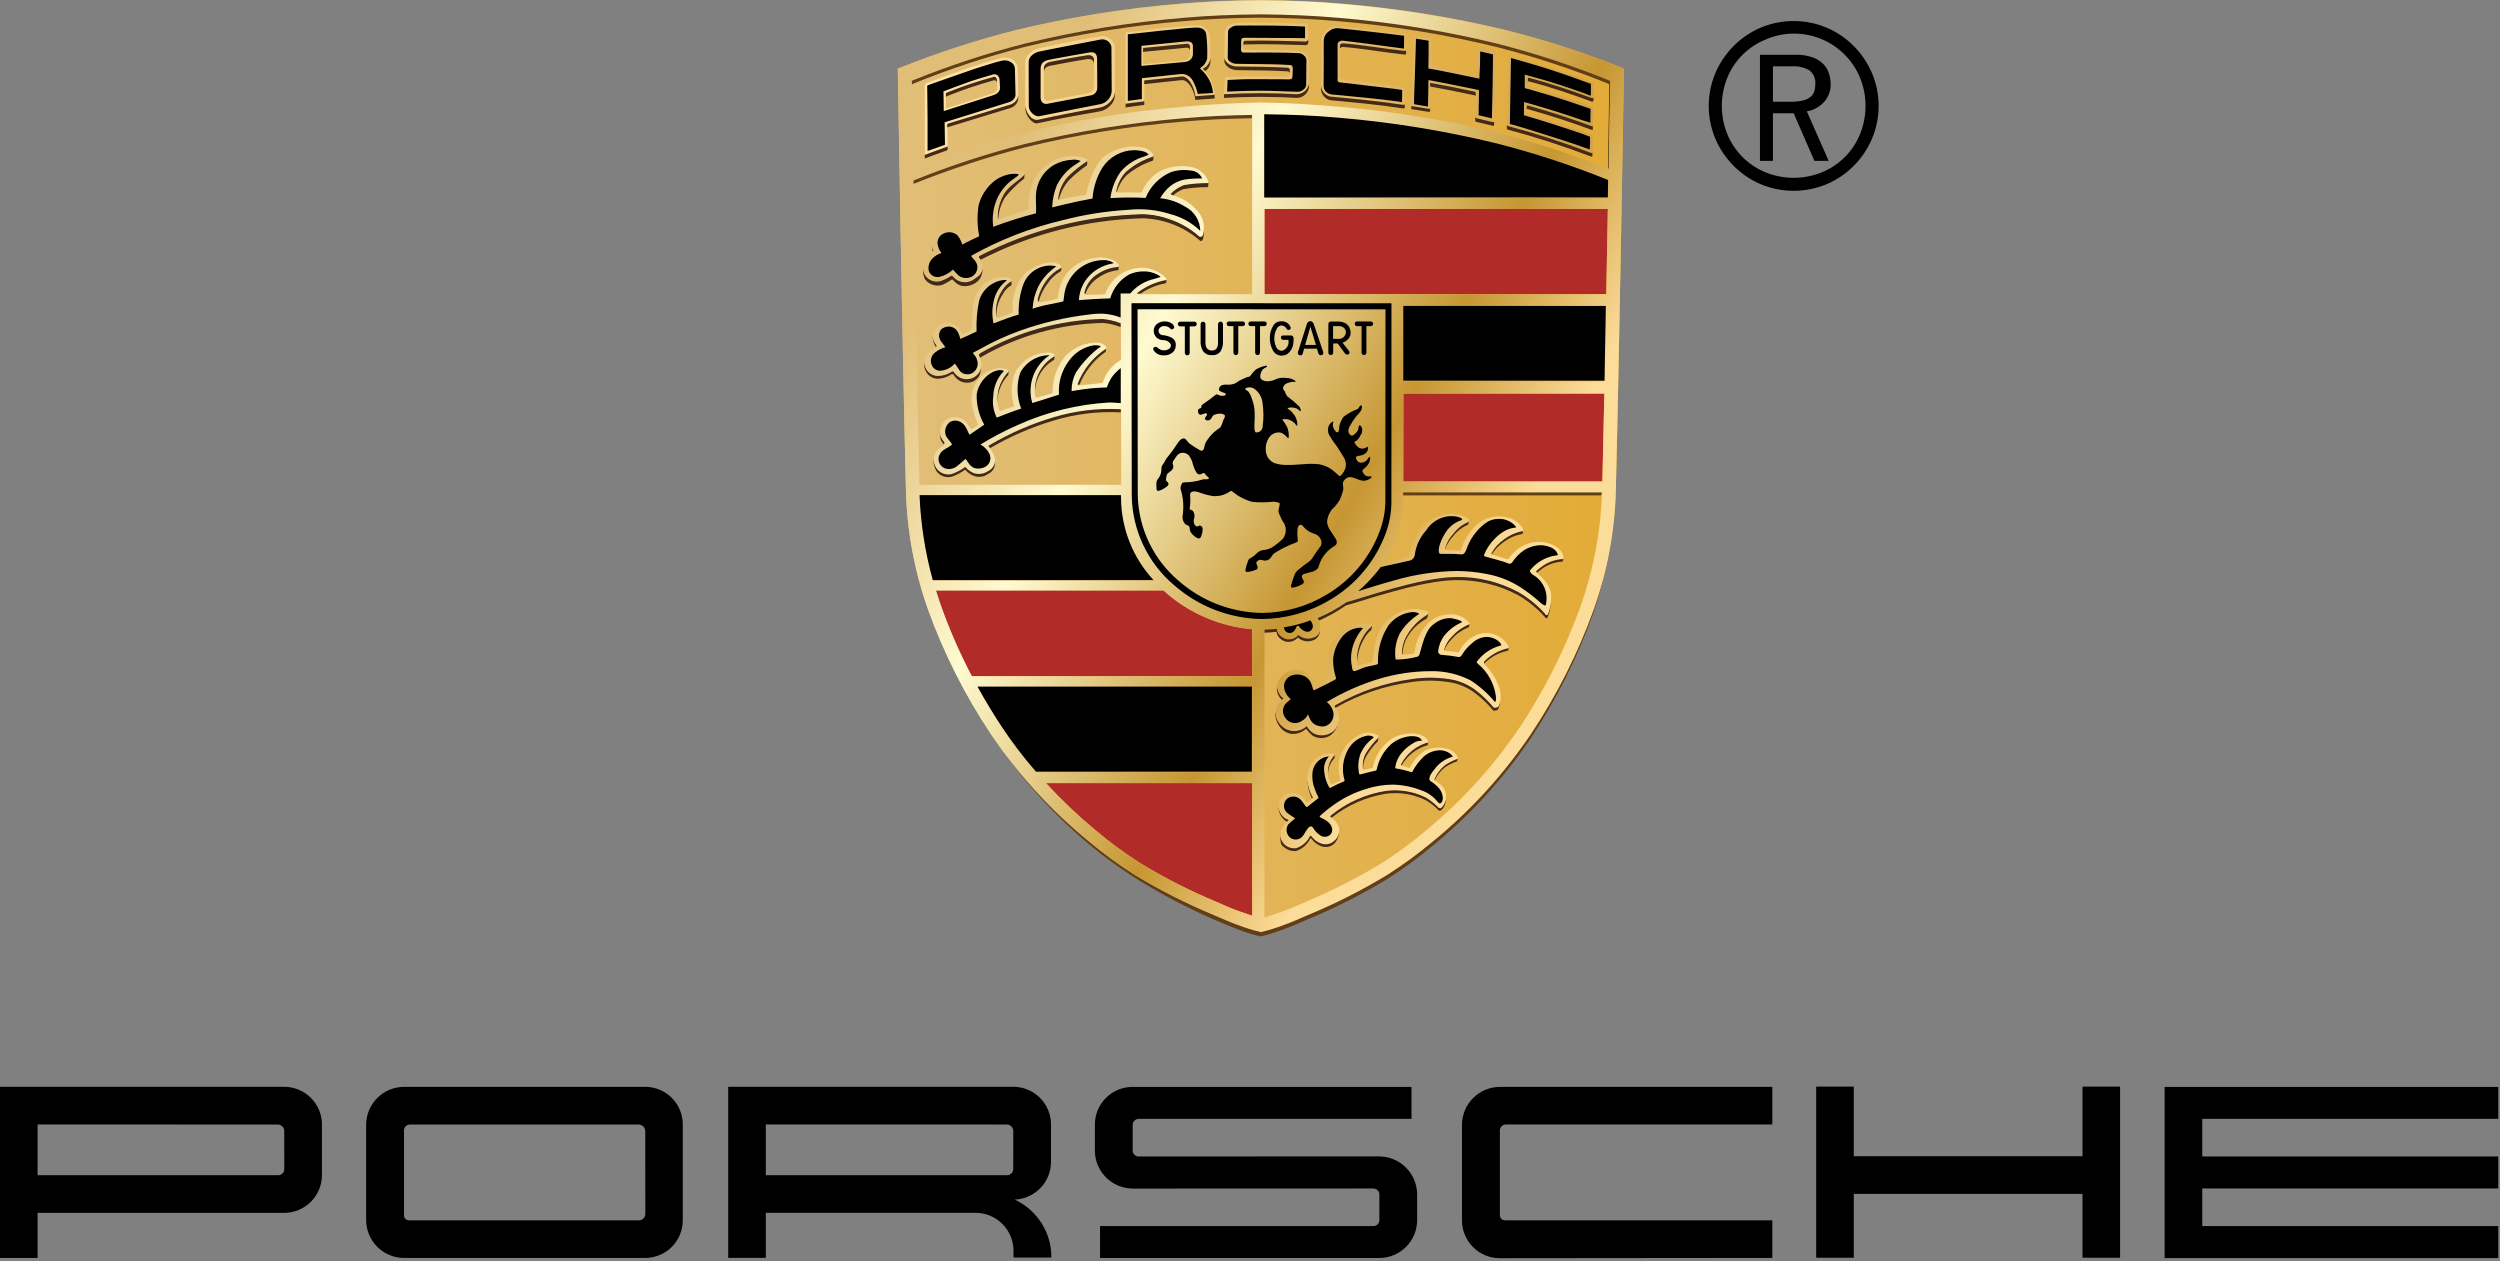 <?xml version="1.0" encoding="UTF-8"?>
<svg width="111px" height="56px" viewBox="0 0 111 56" version="1.1" xmlns="http://www.w3.org/2000/svg" xmlns:xlink="http://www.w3.org/1999/xlink">
    <rect x="0" y="0" width="111" height="56" fill="#808080" stroke="none"/>
    <!-- Generator: Sketch 63.1 (92452) - https://sketch.com -->
    <title>porsche logo</title>
    <desc>Created with Sketch.</desc>
    <defs>
        <linearGradient x1="2.37310334e-14%" y1="49.994%" x2="100%" y2="49.994%" id="linearGradient-1">
            <stop stop-color="#E1BE78" offset="0%"></stop>
            <stop stop-color="#E3AB36" offset="100%"></stop>
        </linearGradient>
        <linearGradient x1="15.09%" y1="17.432%" x2="78.991%" y2="64.767%" id="linearGradient-2">
            <stop stop-color="#E1BE78" offset="0%"></stop>
            <stop stop-color="#FFFAD1" offset="34%"></stop>
            <stop stop-color="#C69632" offset="75%"></stop>
            <stop stop-color="#FCDC99" offset="99.5%"></stop>
        </linearGradient>
        <linearGradient x1="-0.016%" y1="49.998%" x2="100%" y2="49.998%" id="linearGradient-3">
            <stop stop-color="#FFE3A8" offset="0%"></stop>
            <stop stop-color="#D2A249" offset="100%"></stop>
        </linearGradient>
    </defs>
    <g id="_menu-&amp;-footer" stroke="none" stroke-width="1" fill="none" fill-rule="evenodd">
        <g id="_main-menu-&amp;-footer-desktop" transform="translate(-908, -16)">
            <g id="Main-menu---desktop">
                <g id="main-menu-dark-desktop" transform="translate(213, 16)">
                    <g id="main-menu-dark">
                        <g id="porsche-logo" transform="translate(695, 0)">
                            <path d="M72.003,3.003 C70.332,2.334 68.619,1.776 66.874,1.334 C64.468,0.754 62.021,0.361 59.554,0.158 C58.343,0.05 57.252,0.015 56.035,-3.82599935e-15 L55.932,-3.82599935e-15 C54.715,0.015 53.623,0.051 52.413,0.158 C49.946,0.362 47.499,0.756 45.092,1.336 C43.348,1.779 41.635,2.336 39.964,3.006 C39.894,3.033 39.861,3.044 39.861,3.044 C39.861,3.044 40.065,15.528 40.222,21.712 C40.263,23.534 40.595,25.337 41.204,27.053 C41.909,29.006 42.848,30.866 44,32.593 C45.206,34.375 46.664,35.972 48.329,37.335 C48.981,37.883 49.668,38.386 50.386,38.843 C51.51,39.523 52.685,40.117 53.898,40.62 C54.3,40.791 54.649,40.952 54.968,41.059 C55.299,41.187 55.638,41.292 55.983,41.374 C56.328,41.292 56.667,41.187 56.998,41.059 C57.317,40.952 57.667,40.79 58.068,40.62 C59.282,40.117 60.456,39.523 61.581,38.843 C62.298,38.386 62.986,37.882 63.638,37.335 C65.303,35.972 66.761,34.375 67.966,32.593 C69.119,30.866 70.057,29.006 70.762,27.053 C71.372,25.337 71.703,23.534 71.744,21.712 C71.901,15.528 72.105,3.051 72.105,3.051 C72.072,3.033 72.038,3.017 72.003,3.003 Z" id="Path" fill="url(#linearGradient-1)" fill-rule="nonzero"></path>
                            <path d="M55.594,34.769 L46.44,34.769 C47.12,35.51 47.849,36.205 48.623,36.847 C49.249,37.377 49.91,37.865 50.6,38.307 C51.681,38.966 52.81,39.542 53.978,40.03 C54.364,40.196 54.7,40.353 55.007,40.456 C55.227,40.531 55.427,40.603 55.596,40.658 L55.596,34.769 L55.594,34.769 Z M55.594,27.935 C54.217,27.816 52.911,27.274 51.854,26.385 C51.788,26.329 51.724,26.272 51.661,26.214 L41.554,26.214 C41.62,26.433 41.692,26.652 41.769,26.871 C42.152,27.952 42.613,29.005 43.148,30.02 L55.593,30.02 L55.594,27.935 Z M71.231,17.473 L62.309,17.473 L62.309,18.163 L62.304,21.376 L71.145,21.376 C71.172,20.233 71.202,18.895 71.231,17.473 Z M71.387,9.274 L56.141,9.274 L56.141,13.058 L71.318,13.058 C71.342,11.745 71.366,10.457 71.387,9.274 Z" id="Shape" fill="#B12B28" fill-rule="nonzero"></path>
                            <g id="schatten" transform="translate(40.385, 0.538)">
                                <polygon id="Path" fill="#613E18" points="30.843 24.959 30.848 24.936 30.844 24.952"></polygon>
                                <path d="M27.569,32.045 C26.364,33.827 24.906,35.425 23.241,36.788 C22.589,37.335 21.901,37.839 21.184,38.296 C20.059,38.975 18.885,39.569 17.671,40.073 C17.27,40.244 16.917,40.405 16.601,40.512 C16.27,40.639 15.931,40.745 15.586,40.827 C15.241,40.745 14.902,40.639 14.571,40.512 C14.253,40.405 13.903,40.243 13.501,40.073 C12.288,39.57 11.113,38.976 9.989,38.296 C9.271,37.839 8.584,37.335 7.932,36.788 C6.549,35.652 5.305,34.356 4.226,32.927 L4.269,32.99 C5.354,34.475 6.616,35.822 8.028,36.999 C8.691,37.547 9.389,38.05 10.118,38.507 C11.202,39.18 12.332,39.774 13.501,40.284 C13.9,40.457 14.255,40.607 14.571,40.723 C14.9,40.857 15.24,40.963 15.586,41.039 C15.931,40.956 16.27,40.851 16.601,40.723 C16.92,40.615 17.27,40.454 17.671,40.284 C18.885,39.78 20.059,39.186 21.184,38.507 C21.901,38.05 22.589,37.546 23.241,36.999 C24.905,35.636 26.364,34.039 27.569,32.257 C28.72,30.52 29.657,28.65 30.358,26.688 C30.554,26.122 30.716,25.545 30.843,24.959 C30.635,25.745 30.365,26.506 30.365,26.506 C29.66,28.459 28.722,30.319 27.569,32.045 Z" id="Path" fill="#613E18"></path>
                                <path d="M31.021,2.949 L30.993,2.937 C29.385,2.288 27.736,1.747 26.055,1.319 C23.739,0.754 21.383,0.371 19.008,0.173 C17.842,0.07 16.791,0.034 15.619,0.02 L15.52,0.02 C14.348,0.034 13.297,0.07 12.131,0.173 C9.755,0.372 7.398,0.755 5.082,1.32 C3.414,1.748 1.777,2.288 0.182,2.936 L0.085,2.976 L0.089,3.213 C0.111,3.199 0.134,3.188 0.159,3.181 L0.182,3.169 C1.777,2.521 3.414,1.981 5.082,1.553 C7.398,0.987 9.755,0.603 12.131,0.404 C13.297,0.3 14.348,0.26 15.52,0.246 L15.615,0.246 C16.787,0.26 17.839,0.296 19.004,0.4 C21.38,0.598 23.737,0.981 26.053,1.546 C27.733,1.975 29.383,2.516 30.991,3.166 L31.019,3.177 C31.052,3.19 31.085,3.205 31.118,3.221 L31.118,2.991 C31.086,2.975 31.054,2.961 31.021,2.949 Z" id="Path" fill="#613E18"></path>
                                <path d="M12.152,4.861 C13.2,4.769 14.162,4.731 15.198,4.714 L15.198,4.49 C14.162,4.506 13.201,4.544 12.152,4.635 C9.78,4.832 7.428,5.214 5.115,5.777 C3.437,6.207 1.789,6.749 0.183,7.399 L0.158,7.41 L0.162,7.632 C0.166,7.629 0.171,7.626 0.176,7.625 C1.782,6.981 3.428,6.441 5.104,6.009 C7.42,5.442 9.776,5.058 12.152,4.861 Z" id="Path" fill="#613E18"></path>
                                <path d="M21.904,21.458 L30.708,21.458 C30.727,21.392 30.736,21.325 30.735,21.257 L21.905,21.254 L21.904,21.458 Z" id="Path" fill="#634014"></path>
                                <path d="M26.591,28.186 L26.591,28.269 C26.591,28.329 26.581,28.345 26.537,28.359 C26.174,28.44 25.839,28.616 25.568,28.87 C25.551,28.885 25.53,28.906 25.514,28.924 L25.495,28.905 C25.489,28.9 25.488,28.88 25.487,28.871 C25.481,28.817 25.517,28.776 25.581,28.718 C25.853,28.471 26.186,28.3 26.545,28.223 C26.575,28.221 26.589,28.208 26.591,28.186 Z M24.828,27.163 C24.533,27.28 24.269,27.464 24.058,27.702 C23.903,27.855 23.79,28.046 23.728,28.255 C23.728,28.263 23.708,28.309 23.74,28.325 C23.813,28.154 23.918,27.997 24.048,27.864 C24.253,27.626 24.511,27.442 24.802,27.325 C24.827,27.316 24.845,27.292 24.847,27.265 L24.863,27.127 L24.863,27.127 C24.863,27.146 24.847,27.162 24.828,27.163 L24.828,27.163 Z M22.963,26.74 C22.562,26.982 22.235,27.329 22.017,27.743 C21.906,27.959 21.846,28.199 21.842,28.443 C21.842,28.471 21.842,28.496 21.865,28.506 C21.87,28.509 21.877,28.511 21.883,28.511 C21.894,28.288 21.947,28.069 22.038,27.865 C22.242,27.459 22.57,27.128 22.973,26.92 C23.009,26.832 23.025,26.737 23.019,26.642 C23.016,26.681 22.995,26.717 22.963,26.739 L22.963,26.74 Z M20.504,27.255 C20.35,27.38 20.222,27.534 20.127,27.708 C19.904,28.078 19.812,28.513 19.865,28.942 C19.87,28.568 19.969,28.202 20.152,27.877 C20.234,27.708 20.35,27.557 20.492,27.434 C20.526,27.361 20.541,27.281 20.534,27.2 L20.534,27.2 C20.535,27.223 20.523,27.244 20.504,27.254 L20.504,27.255 Z M16.592,30.495 C16.601,30.492 16.608,30.484 16.609,30.474 C16.611,30.465 16.607,30.455 16.599,30.449 C16.44,30.322 16.337,30.136 16.314,29.934 L16.314,29.934 C16.281,30.157 16.362,30.381 16.529,30.532 C16.545,30.52 16.566,30.508 16.592,30.494 L16.592,30.495 Z M24.765,22.613 C24.514,22.722 24.296,22.896 24.132,23.116 C23.957,23.301 23.831,23.526 23.765,23.771 C23.76,23.795 23.755,23.828 23.773,23.843 L23.773,23.843 C23.856,23.632 23.978,23.439 24.132,23.273 C24.294,23.056 24.51,22.886 24.759,22.78 C24.818,22.751 24.827,22.684 24.827,22.546 L24.827,22.546 C24.823,22.575 24.802,22.598 24.765,22.612 L24.765,22.613 Z M27.203,23.018 C26.894,23.069 26.603,23.196 26.355,23.388 C26.137,23.545 25.957,23.75 25.829,23.987 C25.825,23.995 25.787,24.048 25.852,24.069 C25.981,23.871 26.145,23.699 26.336,23.561 C26.582,23.365 26.873,23.232 27.182,23.174 C27.214,23.168 27.231,23.127 27.233,23.109 L27.233,22.977 L27.233,22.977 C27.236,22.997 27.227,23.018 27.203,23.018 L27.203,23.018 Z M29.027,24.216 C29.027,24.242 29.017,24.26 28.991,24.257 C28.647,24.268 28.315,24.387 28.043,24.598 C27.971,24.648 27.903,24.705 27.842,24.767 C27.793,24.802 27.803,24.832 27.808,24.838 C27.825,24.855 27.843,24.87 27.862,24.885 C27.91,24.843 27.96,24.803 28.012,24.767 C28.29,24.546 28.63,24.416 28.985,24.397 C29.011,24.392 29.03,24.299 29.027,24.216 L29.027,24.216 Z M18.224,27.322 L18.224,27.322 C18.224,27.332 18.224,27.342 18.224,27.352 C18.211,27.538 18.078,27.694 17.897,27.737 C17.679,27.829 17.427,27.781 17.259,27.615 C17.132,27.769 16.931,27.842 16.735,27.803 C16.573,27.77 16.433,27.67 16.348,27.528 C16.321,27.452 16.305,27.38 16.294,27.355 L16.282,27.355 C16.103,27.375 15.923,27.387 15.744,27.392 L15.744,27.554 C15.927,27.549 16.11,27.536 16.292,27.515 L16.292,27.515 C16.303,27.574 16.32,27.631 16.343,27.686 C16.426,27.816 16.556,27.911 16.705,27.951 C16.904,27.992 17.11,27.922 17.244,27.769 C17.425,27.935 17.684,27.982 17.912,27.892 C18.079,27.839 18.198,27.69 18.213,27.515 C18.22,27.451 18.224,27.386 18.224,27.321 L18.224,27.322 Z M18.685,31.985 C18.445,32.122 18.151,32.122 17.912,31.985 C17.811,31.916 17.724,31.828 17.656,31.727 C17.642,31.702 17.618,31.688 17.611,31.693 C17.446,31.842 17.226,31.914 17.005,31.892 C16.765,31.87 16.547,31.745 16.405,31.551 C16.304,31.404 16.25,31.231 16.25,31.054 L16.241,31.072 C16.226,31.294 16.288,31.515 16.416,31.697 C16.538,31.891 16.742,32.02 16.97,32.047 C17.2,32.062 17.426,31.983 17.596,31.827 C17.602,31.823 17.627,31.837 17.64,31.862 C17.712,31.962 17.798,32.051 17.895,32.127 C18.129,32.265 18.42,32.267 18.656,32.132 C18.893,31.967 19.039,31.7 19.049,31.412 C19.032,31.652 18.895,31.868 18.685,31.985 Z M24.308,33.14 C24.13,33.201 23.959,33.283 23.8,33.385 C23.568,33.558 23.388,33.793 23.282,34.063 C23.285,34.071 23.29,34.086 23.294,34.089 L23.316,34.104 C23.425,33.87 23.59,33.667 23.796,33.512 C23.956,33.41 24.126,33.327 24.305,33.265 C24.322,33.256 24.337,33.165 24.336,33.112 C24.334,33.124 24.326,33.132 24.308,33.137 L24.308,33.14 Z M23.024,32.386 C23.023,32.396 23.016,32.405 23.006,32.408 C22.48,32.535 22.04,32.893 21.807,33.381 C21.803,33.389 21.803,33.427 21.811,33.429 L21.849,33.441 C22.1,33.007 22.51,32.687 22.992,32.55 C23.018,32.544 23.024,32.453 23.025,32.382 L23.024,32.386 Z M20.792,32.206 C20.572,32.411 20.384,32.648 20.235,32.91 C20.125,33.117 20.084,33.354 20.118,33.587 C20.119,33.601 20.127,33.614 20.141,33.62 L20.141,33.62 C20.128,33.425 20.172,33.23 20.265,33.058 C20.408,32.809 20.584,32.58 20.787,32.378 C20.807,32.308 20.816,32.235 20.814,32.162 C20.811,32.177 20.804,32.19 20.793,32.2 L20.792,32.206 Z M18.846,32.982 C18.607,33.234 18.508,33.587 18.581,33.926 L18.581,33.926 C18.555,33.632 18.658,33.341 18.863,33.128 C18.874,33.067 18.877,33.005 18.873,32.944 C18.869,32.959 18.86,32.973 18.846,32.982 L18.846,32.982 Z M17.858,34.907 L17.909,34.868 C17.938,34.856 17.888,34.828 17.883,34.82 C17.804,34.68 17.747,34.528 17.713,34.37 C17.681,34.237 17.663,34.1 17.659,33.963 L17.659,33.963 C17.661,34.137 17.679,34.311 17.713,34.481 C17.746,34.628 17.795,34.77 17.858,34.907 L17.858,34.907 Z M18.827,36.783 C18.676,36.92 18.462,36.963 18.27,36.895 C18.086,36.832 17.927,36.711 17.816,36.55 C17.801,36.532 17.767,36.556 17.762,36.562 C17.639,36.817 17.417,37.012 17.148,37.1 C16.967,37.124 16.785,37.068 16.648,36.948 C16.526,36.842 16.457,36.687 16.459,36.526 L16.459,36.526 C16.459,36.968 16.513,36.996 16.649,37.093 C16.794,37.213 16.982,37.268 17.169,37.244 C17.438,37.155 17.66,36.961 17.783,36.705 C17.783,36.699 17.82,36.676 17.837,36.694 C17.948,36.854 18.107,36.975 18.291,37.039 C18.483,37.106 18.697,37.063 18.848,36.927 C19,36.769 19.078,36.554 19.064,36.335 C19.046,36.509 18.962,36.67 18.828,36.783 L18.827,36.783 Z M16.751,35.946 L16.831,35.878 C16.851,35.865 16.831,35.849 16.822,35.844 C16.579,35.763 16.408,35.546 16.384,35.291 L16.384,35.291 C16.378,35.56 16.519,35.811 16.752,35.946 L16.751,35.946 Z M1.031,10.638 L1.031,10.638 C1.044,10.63 1.053,10.618 1.057,10.603 C1.06,10.588 1.057,10.573 1.048,10.561 C1.003,10.473 0.978,10.376 0.974,10.277 L0.974,10.274 L0.974,10.285 C0.98,10.404 1,10.523 1.032,10.638 L1.031,10.638 Z M1.516,19.186 L1.527,19.176 C1.548,19.157 1.566,19.119 1.549,19.096 C1.483,19.015 1.426,18.927 1.379,18.834 C1.353,18.771 1.34,18.704 1.341,18.636 L1.341,18.636 C1.341,18.757 1.357,18.878 1.389,18.996 C1.421,19.066 1.464,19.13 1.516,19.186 L1.516,19.186 Z M3.777,19.883 L3.777,19.896 C3.767,20.086 3.653,20.254 3.48,20.333 C3.302,20.456 3.079,20.494 2.869,20.438 C2.724,20.389 2.594,20.303 2.493,20.188 C2.452,20.142 2.406,20.188 2.36,20.219 C2.233,20.299 2.1,20.369 1.962,20.429 C1.693,20.56 1.368,20.476 1.197,20.23 C1.112,20.115 1.064,19.976 1.059,19.833 L1.059,19.833 C1.05,20.024 1.096,20.213 1.193,20.378 C1.367,20.629 1.695,20.719 1.972,20.593 C2.111,20.535 2.244,20.465 2.371,20.385 C2.418,20.353 2.45,20.295 2.491,20.341 C2.598,20.46 2.734,20.551 2.885,20.605 C3.093,20.666 3.318,20.627 3.495,20.5 C3.714,20.4 3.832,20.159 3.776,19.924 L3.777,19.883 Z M3.169,15.667 C3.163,15.876 3.051,16.066 2.871,16.172 C2.724,16.265 2.546,16.295 2.377,16.254 C2.208,16.214 2.063,16.106 1.976,15.956 C1.966,15.93 1.882,15.914 1.85,15.941 C1.662,16.069 1.439,16.134 1.213,16.128 C0.986,16.118 0.786,15.976 0.702,15.766 C0.673,15.704 0.656,15.638 0.652,15.57 C0.642,15.675 0.657,15.781 0.695,15.88 C0.774,16.098 0.97,16.252 1.201,16.278 C1.434,16.282 1.662,16.215 1.856,16.085 C1.889,16.062 1.935,16.069 1.958,16.102 C2.133,16.428 2.538,16.551 2.864,16.378 C3.089,16.229 3.179,16.089 3.169,15.669 L3.169,15.667 Z M1.158,14.864 C1.168,14.857 1.179,14.85 1.191,14.844 C1.213,14.832 1.205,14.798 1.191,14.768 C1.09,14.666 1.032,14.53 1.029,14.387 C1.025,14.551 1.068,14.712 1.154,14.851 L1.158,14.864 Z M4.38,15.929 C4.155,16.168 3.996,16.461 3.918,16.78 C3.876,17.009 3.874,17.244 3.912,17.474 C3.897,17.297 3.906,17.12 3.939,16.946 C4.013,16.633 4.166,16.344 4.384,16.107 C4.392,16.096 4.392,16.076 4.392,16.036 L4.392,15.895 L4.392,15.895 C4.392,15.908 4.388,15.92 4.381,15.93 L4.38,15.929 Z M6.406,15.263 C5.786,15.625 5.453,16.331 5.569,17.04 L5.569,17.04 C5.522,16.39 5.849,15.77 6.411,15.441 C6.437,15.422 6.431,15.3 6.431,15.219 L6.431,15.219 C6.431,15.236 6.422,15.253 6.408,15.263 L6.406,15.263 Z M7.429,16.494 C7.422,16.512 7.471,16.547 7.49,16.545 L7.544,16.54 C7.782,15.955 8.183,15.45 8.7,15.086 C8.72,15.072 8.718,14.998 8.719,14.967 L8.719,14.859 C8.719,14.88 8.709,14.9 8.691,14.913 C8.115,15.294 7.674,15.847 7.431,16.494 L7.429,16.494 Z M4.515,11.912 C4.34,12.012 4.195,12.155 4.094,12.329 C3.863,12.67 3.772,13.088 3.841,13.494 C3.843,13.517 3.849,13.539 3.858,13.56 L3.858,13.56 C3.837,13.196 3.934,12.835 4.134,12.531 C4.22,12.363 4.352,12.224 4.514,12.129 C4.521,12.125 4.526,12.118 4.527,12.109 L4.527,11.894 C4.527,11.901 4.524,11.909 4.518,11.913 L4.515,11.912 Z M6.669,11.343 C6.434,11.466 6.231,11.64 6.072,11.852 C5.871,12.118 5.732,12.425 5.666,12.751 C5.666,12.796 5.69,12.837 5.729,12.859 C5.81,12.567 5.944,12.293 6.126,12.051 C6.268,11.835 6.457,11.655 6.68,11.524 C6.729,11.5 6.737,11.453 6.737,11.398 L6.737,11.275 L6.737,11.275 C6.74,11.304 6.706,11.327 6.673,11.343 L6.669,11.343 Z M9.231,11.284 C8.909,11.308 8.599,11.413 8.328,11.589 C8.023,11.771 7.808,12.073 7.736,12.421 C7.733,12.465 7.761,12.506 7.803,12.52 C7.908,12.22 8.111,11.964 8.378,11.792 C8.634,11.609 8.931,11.495 9.243,11.46 C9.288,11.455 9.283,11.397 9.283,11.352 L9.283,11.218 L9.283,11.218 C9.284,11.249 9.265,11.276 9.235,11.285 L9.231,11.284 Z M10.261,12.497 L10.343,12.443 C10.648,12.245 10.99,12.109 11.348,12.043 C11.385,12.04 11.402,12.021 11.402,11.941 L11.402,11.846 C11.402,11.86 11.388,11.866 11.37,11.868 C10.923,11.95 10.501,12.134 10.137,12.406 C10.086,12.456 10.038,12.489 10.112,12.496 L10.261,12.497 Z M5.07,7.215 C4.738,7.44 4.441,7.712 4.188,8.023 C3.981,8.363 3.881,8.757 3.899,9.154 C3.899,9.167 3.92,9.173 3.939,9.173 C3.96,8.836 4.064,8.51 4.241,8.222 C4.49,7.913 4.774,7.634 5.087,7.39 C5.104,7.309 5.109,7.225 5.102,7.142 L5.102,7.142 C5.102,7.17 5.09,7.196 5.07,7.215 Z M7.885,6.569 C7.885,6.579 7.882,6.588 7.876,6.595 C7.573,6.791 7.288,7.015 7.026,7.263 C6.764,7.546 6.603,7.909 6.568,8.293 C6.568,8.305 6.59,8.325 6.601,8.323 L6.63,8.317 C6.709,8.007 6.858,7.719 7.066,7.475 C7.311,7.228 7.58,7.005 7.867,6.808 C7.89,6.788 7.886,6.725 7.886,6.7 L7.886,6.572 L7.885,6.569 Z M10.77,6.408 C10.337,6.538 9.937,6.76 9.598,7.06 C9.362,7.31 9.205,7.624 9.146,7.963 C9.146,7.98 9.177,7.985 9.196,7.988 C9.276,7.719 9.418,7.473 9.609,7.268 C9.952,6.971 10.35,6.744 10.781,6.602 C10.812,6.59 10.824,6.548 10.826,6.513 C10.826,6.462 10.826,6.337 10.826,6.337 L10.826,6.337 C10.819,6.368 10.798,6.393 10.769,6.404 L10.77,6.408 Z M13.207,7.562 C12.858,7.565 12.511,7.597 12.168,7.659 C11.949,7.737 11.751,7.866 11.591,8.036 C11.585,8.047 11.582,8.06 11.586,8.072 C11.589,8.085 11.597,8.096 11.608,8.102 L11.71,8.131 C11.842,8.012 11.997,7.92 12.165,7.859 C12.509,7.801 12.858,7.772 13.207,7.773 C13.231,7.77 13.264,7.744 13.264,7.719 L13.264,7.532 C13.261,7.548 13.228,7.555 13.207,7.558 L13.207,7.562 Z M3.222,11.406 C3.145,11.662 3.069,11.686 2.871,11.827 C2.685,11.95 2.456,11.99 2.24,11.934 C2.104,11.888 1.984,11.804 1.893,11.693 C1.88,11.681 1.86,11.678 1.844,11.685 C1.711,11.774 1.569,11.846 1.419,11.901 C1.147,12.007 0.837,11.906 0.68,11.659 C0.668,11.641 0.658,11.622 0.648,11.602 L0.641,11.582 C0.634,11.564 0.628,11.546 0.623,11.528 L0.618,11.509 C0.613,11.488 0.61,11.468 0.606,11.447 L0.606,11.432 C0.603,11.406 0.601,11.38 0.6,11.354 C0.6,11.37 0.6,11.386 0.6,11.401 C0.59,11.558 0.618,11.716 0.682,11.86 C0.863,12.098 1.174,12.198 1.46,12.111 C1.603,12.044 1.741,11.967 1.871,11.879 C1.887,11.871 1.907,11.874 1.92,11.886 C2.015,12.004 2.14,12.095 2.281,12.149 C2.499,12.195 2.726,12.152 2.913,12.031 C3.031,11.963 3.124,11.858 3.176,11.731 C3.227,11.616 3.246,11.489 3.23,11.364 C3.228,11.377 3.226,11.39 3.222,11.402 L3.222,11.406 Z M13.014,9.863 C12.991,9.905 12.952,9.936 12.906,9.949 C12.869,9.957 12.831,9.941 12.809,9.91 C12.111,9.32 11.232,8.983 10.318,8.956 C7.799,9.02 5.326,9.654 3.086,10.809 C3.063,10.821 3.046,10.871 3.065,10.888 C3.098,10.92 3.126,10.958 3.146,10.999 C5.381,9.849 7.847,9.218 10.359,9.154 C11.274,9.181 12.152,9.518 12.851,10.108 C12.875,10.143 12.916,10.164 12.959,10.162 C13,10.152 13.026,10.081 13.037,10.044 C13.063,9.898 13.072,9.749 13.065,9.601 C13.061,9.689 13.044,9.776 13.014,9.859 L13.014,9.863 Z M9.333,13.777 C9.08,13.684 8.815,13.624 8.546,13.6 C6.642,13.646 4.779,14.168 3.128,15.118 C3.103,15.132 3.056,15.184 3.068,15.212 C3.088,15.26 3.106,15.31 3.121,15.361 C3.135,15.345 3.15,15.33 3.168,15.319 C4.818,14.368 6.681,13.846 8.585,13.8 C8.841,13.822 9.093,13.88 9.333,13.971 C9.347,13.974 9.359,13.979 9.371,13.986 L9.371,13.791 C9.36,13.783 9.347,13.777 9.333,13.773 L9.333,13.777 Z M9.378,17.57 L9.378,17.57 L9.378,17.607 C9.352,17.607 9.344,17.607 9.298,17.607 C8.314,17.555 7.33,17.672 6.386,17.951 C5.384,18.252 4.422,18.675 3.524,19.211 C3.463,19.247 3.466,19.244 3.524,19.303 C3.541,19.322 3.556,19.341 3.57,19.363 C4.462,18.839 5.415,18.426 6.406,18.131 C7.349,17.845 8.334,17.723 9.319,17.769 C9.364,17.769 9.352,17.769 9.378,17.769 L9.378,17.57 Z M19.381,26.179 C18.981,26.46 18.553,26.697 18.102,26.885 L18.102,26.885 L18.164,26.999 L18.172,27.017 C18.596,26.832 19.001,26.606 19.38,26.341 L19.38,26.341 L19.419,26.33 C20.059,26.169 22.644,25.241 24.229,25.22 C25.206,25.199 26.171,25.432 27.032,25.895 C27.473,26.152 27.87,26.478 28.209,26.86 C28.22,26.872 28.23,26.905 28.272,26.914 C28.298,26.915 28.321,26.9 28.331,26.876 C28.435,26.61 28.483,26.326 28.473,26.041 C28.465,26.272 28.417,26.5 28.331,26.715 C28.321,26.738 28.298,26.752 28.272,26.752 C28.23,26.745 28.222,26.698 28.21,26.686 C27.87,26.308 27.473,25.987 27.032,25.735 C26.174,25.265 25.209,25.025 24.231,25.038 C22.646,25.06 20.085,25.994 19.442,26.156 C19.442,26.156 19.405,26.17 19.382,26.177 L19.381,26.179 Z M26.133,30.818 C26.073,30.857 26.001,30.872 25.931,30.86 C25.724,30.607 25.493,30.374 25.24,30.167 C24.923,29.905 24.55,29.72 24.149,29.629 C23.539,29.504 22.911,29.487 22.295,29.579 C21.104,29.743 19.956,30.137 18.915,30.739 C18.861,30.777 18.835,30.793 18.857,30.819 C18.88,30.845 18.896,30.866 18.911,30.888 C19.951,30.295 21.096,29.907 22.282,29.746 C22.898,29.651 23.525,29.664 24.136,29.783 C24.535,29.875 24.906,30.059 25.219,30.322 C25.475,30.529 25.71,30.76 25.919,31.014 C25.99,31.026 26.062,31.01 26.122,30.971 C26.187,30.832 26.221,30.681 26.223,30.528 L26.223,30.528 C26.216,30.629 26.185,30.727 26.133,30.814 L26.133,30.818 Z M23.587,35.32 C23.564,35.341 23.501,35.32 23.48,35.307 C23.308,35.127 23.112,34.972 22.897,34.847 C22.349,34.58 21.735,34.481 21.131,34.561 C20.247,34.697 19.415,35.063 18.717,35.622 C18.672,35.656 18.652,35.708 18.674,35.725 L18.734,35.772 C19.434,35.213 20.267,34.845 21.152,34.703 C21.756,34.623 22.37,34.723 22.917,34.989 C23.132,35.115 23.328,35.27 23.5,35.45 C23.536,35.462 23.576,35.457 23.607,35.436 C23.753,35.296 23.825,35.097 23.803,34.897 C23.789,35.06 23.712,35.211 23.587,35.317 L23.587,35.32 Z" id="Shape" fill="#432918"></path>
                                <path d="M31.054,6.962 C31.093,4.621 31.119,2.999 31.119,2.999 C31.119,2.999 31.093,2.999 31.093,3.014 C31.093,3.028 31.1,3.16 31.068,3.195 C31.068,3.195 31.046,4.702 31.01,6.923 L31.054,6.962 Z" id="Path" fill="#36250D"></path>
                            </g>
                            <path d="M61.482,24.965 L61.625,24.931 L62.499,24.738 C62.532,24.738 62.558,24.692 62.562,24.677 C62.666,24.249 62.844,23.843 63.088,23.476 C63.283,23.204 63.567,23.007 63.89,22.918 C64.315,22.747 64.797,22.786 65.188,23.026 C65.215,23.046 65.229,23.078 65.226,23.111 C65.223,23.144 65.202,23.173 65.172,23.187 C64.923,23.292 64.707,23.462 64.545,23.679 C64.366,23.863 64.235,24.089 64.163,24.336 C64.157,24.363 64.151,24.401 64.178,24.413 C64.215,24.439 64.641,24.417 64.81,24.452 C64.842,24.458 64.849,24.431 64.872,24.395 C65.008,23.942 65.274,23.538 65.638,23.235 C66.019,22.936 66.523,22.846 66.984,22.996 C67.268,23.06 67.506,23.253 67.63,23.516 C67.64,23.533 67.64,23.584 67.602,23.584 C67.291,23.641 66.999,23.774 66.751,23.97 C66.535,24.121 66.356,24.32 66.228,24.552 C66.224,24.561 66.182,24.618 66.26,24.637 C66.476,24.684 66.689,24.746 66.897,24.821 C66.921,24.847 66.98,24.818 66.992,24.799 C67.235,24.428 67.616,24.169 68.05,24.081 C68.696,23.98 69.311,24.26 69.412,24.691 C69.426,24.751 69.443,24.828 69.39,24.822 C69.037,24.839 68.698,24.966 68.421,25.186 C68.356,25.228 68.295,25.278 68.239,25.332 C68.19,25.367 68.201,25.397 68.206,25.402 C68.349,25.548 68.832,25.899 68.866,26.386 C68.89,26.689 68.843,26.993 68.729,27.275 C68.719,27.298 68.696,27.313 68.671,27.312 C68.629,27.305 68.617,27.273 68.608,27.259 C68.269,26.877 67.871,26.551 67.43,26.294 C66.57,25.83 65.604,25.598 64.627,25.619 C63.043,25.64 60.458,26.567 59.817,26.729 L59.778,26.739 C59.778,26.739 60.136,26.361 61.482,24.965 Z M65.583,28.181 C65.248,28.323 64.972,28.576 64.802,28.898 C64.791,28.918 64.762,28.984 64.738,28.963 C64.583,28.949 64.32,28.909 64.166,28.895 C64.096,28.891 64.124,28.828 64.126,28.817 C64.189,28.61 64.303,28.422 64.459,28.271 C64.668,28.031 64.931,27.844 65.226,27.724 C65.238,27.723 65.249,27.715 65.254,27.705 C65.259,27.694 65.259,27.681 65.253,27.67 C65.055,27.429 64.763,27.286 64.452,27.276 C64.055,27.255 63.668,27.404 63.388,27.686 C63.058,28.035 62.853,28.485 62.807,28.963 C62.792,29.002 62.773,29.021 62.744,29.021 C62.585,29.048 62.424,29.063 62.263,29.066 C62.238,29.059 62.239,29.031 62.24,29.004 C62.243,28.76 62.303,28.52 62.415,28.304 C62.633,27.889 62.96,27.543 63.361,27.301 C63.424,27.258 63.428,27.169 63.407,27.159 C62.919,26.954 62.36,27.008 61.92,27.304 C61.627,27.464 61.391,27.711 61.245,28.011 C61.08,28.439 60.98,28.889 60.949,29.347 C60.937,29.376 60.913,29.398 60.883,29.408 C60.688,29.446 60.495,29.495 60.306,29.557 C60.286,29.554 60.271,29.54 60.266,29.522 C60.205,29.087 60.296,28.645 60.523,28.269 C60.618,28.095 60.746,27.942 60.9,27.816 C60.924,27.801 60.935,27.773 60.928,27.746 C60.921,27.719 60.898,27.699 60.87,27.697 C60.486,27.632 60.092,27.702 59.753,27.894 C59.324,28.131 59.035,28.559 58.974,29.045 C58.934,29.388 58.958,29.735 59.047,30.068 C59.047,30.079 59.057,30.115 59.019,30.122 C58.888,30.185 58.535,30.371 58.407,30.432 C58.399,30.436 58.376,30.442 58.37,30.422 C58.304,30.163 58.138,29.94 57.908,29.804 C57.659,29.702 57.378,29.716 57.14,29.842 C56.981,29.932 56.851,30.067 56.767,30.229 C56.646,30.51 56.737,30.837 56.986,31.014 C56.997,31.024 57.016,31.046 56.986,31.057 C56.832,31.14 56.829,31.159 56.712,31.335 C56.592,31.589 56.627,31.889 56.801,32.108 C56.937,32.303 57.15,32.43 57.385,32.458 C57.612,32.477 57.837,32.402 58.007,32.251 C58.013,32.246 58.038,32.26 58.051,32.285 C58.116,32.387 58.199,32.476 58.297,32.547 C58.54,32.683 58.837,32.683 59.08,32.547 C59.336,32.405 59.479,32.121 59.441,31.831 C59.44,31.661 59.372,31.499 59.252,31.378 C59.23,31.352 59.252,31.337 59.31,31.299 C60.352,30.701 61.5,30.311 62.69,30.15 C63.305,30.056 63.933,30.068 64.544,30.188 C64.942,30.28 65.313,30.464 65.627,30.727 C65.883,30.934 66.117,31.166 66.327,31.419 C66.397,31.431 66.469,31.416 66.529,31.377 C66.658,31.095 66.667,30.774 66.553,30.486 C66.411,30.102 66.185,29.755 65.892,29.469 C65.887,29.465 65.886,29.445 65.885,29.435 C65.879,29.381 65.911,29.357 65.974,29.299 C66.246,29.044 66.581,28.867 66.944,28.785 C66.991,28.782 67.009,28.748 66.979,28.695 C66.707,28.199 66.112,27.98 65.585,28.181 L65.583,28.181 Z M72.105,3.062 C72.105,3.062 71.901,15.539 71.744,21.724 C71.703,23.545 71.372,25.348 70.762,27.065 C70.057,29.017 69.119,30.877 67.966,32.604 C66.761,34.386 65.303,35.984 63.638,37.347 C62.986,37.894 62.299,38.397 61.581,38.854 C60.456,39.534 59.282,40.128 58.068,40.631 C57.667,40.802 57.314,40.962 56.998,41.07 C56.667,41.198 56.328,41.303 55.983,41.385 C55.638,41.303 55.299,41.198 54.968,41.07 C54.649,40.962 54.3,40.801 53.898,40.631 C52.685,40.128 51.511,39.534 50.386,38.854 C49.668,38.398 48.981,37.894 48.329,37.347 C46.664,35.984 45.205,34.386 44,32.604 C42.848,30.877 41.909,29.017 41.204,27.065 C40.595,25.348 40.263,23.545 40.222,21.724 C40.065,15.539 39.861,3.056 39.861,3.056 C39.861,3.056 39.894,3.044 39.964,3.017 C41.635,2.348 43.348,1.792 45.092,1.351 C47.499,0.77 49.948,0.375 52.415,0.172 C53.625,0.064 54.717,0.029 55.934,0.014 L56.038,0.014 C57.255,0.029 58.346,0.065 59.557,0.172 C62.024,0.375 64.473,0.77 66.88,1.351 C68.624,1.792 70.337,2.348 72.008,3.017 C72.041,3.03 72.074,3.045 72.105,3.062 Z M41.429,25.779 L51.229,25.779 C50.316,24.794 49.802,23.506 49.785,22.163 L49.785,22.008 L40.841,22.008 C40.893,23.283 41.09,24.548 41.429,25.779 L41.429,25.779 Z M55.596,34.771 L46.442,34.771 C47.122,35.513 47.851,36.207 48.624,36.85 C49.251,37.379 49.911,37.867 50.602,38.309 C51.683,38.968 52.812,39.544 53.979,40.032 C54.366,40.198 54.702,40.356 55.008,40.458 C55.229,40.533 55.429,40.605 55.597,40.66 L55.597,34.77 L55.596,34.771 Z M55.596,30.509 L43.412,30.509 C43.735,31.092 44.085,31.672 44.461,32.248 C44.931,32.961 45.448,33.642 46.009,34.286 L55.596,34.286 L55.596,30.509 Z M55.596,27.938 C54.219,27.819 52.913,27.278 51.854,26.389 C51.788,26.335 51.724,26.276 51.661,26.218 L41.556,26.218 C41.623,26.437 41.695,26.656 41.771,26.875 C42.154,27.957 42.615,29.009 43.15,30.024 L55.596,30.024 L55.596,27.938 Z M55.596,5.102 C54.559,5.119 53.601,5.156 52.55,5.25 C50.178,5.447 47.824,5.829 45.511,6.392 C43.833,6.82 42.185,7.359 40.579,8.007 C40.571,8.011 40.563,8.014 40.555,8.018 C40.625,12.028 40.732,17.849 40.825,21.525 L49.782,21.525 L49.777,18.167 C49.751,18.167 49.743,18.167 49.697,18.167 C48.713,18.12 47.728,18.241 46.785,18.524 C45.784,18.822 44.822,19.24 43.923,19.771 C43.862,19.807 43.865,19.805 43.923,19.863 C44.031,20.003 44.115,20.16 44.169,20.327 C44.219,20.565 44.099,20.806 43.88,20.911 C43.702,21.034 43.479,21.074 43.269,21.018 C43.12,20.965 42.987,20.874 42.882,20.755 C42.841,20.71 42.809,20.767 42.762,20.799 C42.635,20.88 42.502,20.95 42.364,21.009 C42.088,21.136 41.76,21.047 41.586,20.798 C41.412,20.552 41.42,20.221 41.605,19.984 C41.688,19.897 41.827,19.833 41.925,19.744 C41.947,19.724 41.964,19.687 41.947,19.664 C41.882,19.582 41.825,19.494 41.778,19.401 C41.691,19.135 41.771,18.843 41.982,18.658 C42.197,18.503 42.481,18.479 42.719,18.597 C42.869,18.663 42.988,18.876 43.082,19.01 C43.103,19.04 43.129,19.059 43.159,19.039 L43.394,18.899 C43.425,18.878 43.408,18.812 43.394,18.778 C43.102,18.052 43.033,17.558 43.307,17.045 C43.474,16.719 43.774,16.481 44.129,16.391 C44.344,16.326 44.575,16.341 44.78,16.433 C44.799,16.442 44.794,16.48 44.78,16.497 C44.556,16.736 44.397,17.028 44.319,17.347 C44.264,17.626 44.276,17.914 44.355,18.188 C44.376,18.235 44.4,18.253 44.437,18.241 C44.536,18.21 44.857,18.086 44.993,18.054 C45.035,18.044 45.009,17.977 45.002,17.937 C44.878,17.487 44.896,17.009 45.056,16.571 C45.351,15.98 45.968,15.621 46.628,15.655 C46.739,15.655 46.892,15.763 46.804,15.83 C46.184,16.192 45.852,16.899 45.968,17.607 C45.974,17.637 46.002,17.658 46.032,17.655 C46.254,17.591 46.491,17.53 46.705,17.463 C46.742,17.451 46.734,17.39 46.737,17.351 C46.742,16.802 46.931,16.271 47.275,15.843 C47.664,15.406 48.234,15.175 48.817,15.219 C48.926,15.247 49.025,15.302 49.106,15.38 C49.126,15.418 49.119,15.464 49.09,15.495 C48.517,15.871 48.08,16.42 47.84,17.062 C47.834,17.08 47.869,17.116 47.889,17.113 C48.221,17.088 48.575,17.038 48.907,17.005 C48.956,17.001 48.961,16.993 48.968,16.964 C49.095,16.569 49.359,16.233 49.712,16.016 C49.733,16.005 49.753,15.991 49.77,15.975 L49.77,14.353 C49.758,14.346 49.745,14.342 49.731,14.339 C49.478,14.245 49.213,14.186 48.944,14.162 C47.04,14.207 45.177,14.729 43.527,15.681 C43.5,15.695 43.454,15.746 43.466,15.774 C43.674,16.265 43.548,16.553 43.27,16.738 C43.12,16.83 42.94,16.86 42.768,16.82 C42.596,16.779 42.448,16.672 42.355,16.522 C42.331,16.49 42.285,16.482 42.252,16.505 C42.064,16.633 41.841,16.698 41.614,16.692 C41.388,16.682 41.188,16.54 41.103,16.33 C41.042,16.145 41.058,15.943 41.147,15.77 C41.236,15.597 41.391,15.467 41.577,15.41 C41.616,15.398 41.609,15.368 41.582,15.338 C41.467,15.204 41.415,15.026 41.44,14.851 C41.466,14.675 41.565,14.519 41.714,14.423 C41.891,14.319 42.106,14.301 42.297,14.376 C42.489,14.45 42.636,14.608 42.696,14.804 C42.706,14.84 42.709,14.827 42.745,14.816 C42.857,14.795 42.965,14.754 43.063,14.696 C43.106,14.676 43.157,14.523 43.158,14.484 C43.184,13.654 43.145,13.132 43.697,12.593 C43.937,12.359 44.72,12.174 44.917,12.431 C44.93,12.449 44.935,12.469 44.917,12.48 C44.742,12.579 44.597,12.722 44.496,12.896 C44.265,13.238 44.174,13.655 44.243,14.062 C44.248,14.084 44.25,14.137 44.271,14.13 C44.507,14.051 44.74,13.968 44.96,13.873 C44.985,13.863 44.96,13.82 44.96,13.793 C44.925,13.23 45.093,12.674 45.433,12.224 C45.793,11.828 46.687,11.428 47.123,11.807 C47.163,11.842 47.123,11.894 47.077,11.918 C46.846,12.038 46.644,12.21 46.488,12.419 C46.283,12.684 46.14,12.991 46.068,13.319 C46.061,13.354 46.111,13.432 46.146,13.427 C46.339,13.387 46.701,13.341 46.894,13.276 C46.996,13.241 46.967,13.218 46.985,13.115 C47.055,12.238 47.744,11.538 48.619,11.453 C48.915,11.395 49.222,11.442 49.488,11.584 C49.555,11.63 49.617,11.684 49.67,11.746 C49.684,11.764 49.688,11.788 49.681,11.809 C49.673,11.831 49.656,11.848 49.634,11.854 C49.315,11.88 49.008,11.986 48.74,12.162 C48.435,12.345 48.22,12.647 48.148,12.995 C48.144,13.037 48.167,13.091 48.208,13.091 C48.459,13.091 48.771,13.088 49.021,13.069 C49.053,13.069 49.081,13.047 49.088,13.015 C49.266,12.521 49.664,12.137 50.165,11.976 C50.725,11.781 51.348,11.922 51.768,12.342 C51.822,12.41 51.809,12.431 51.771,12.435 C51.325,12.517 50.903,12.701 50.539,12.973 C50.488,13.023 50.44,13.056 50.514,13.063 L55.595,13.063 L55.596,5.102 Z M59.779,26.738 L59.783,26.738 C59.379,27.021 58.946,27.26 58.49,27.449 L58.5,27.445 L58.561,27.56 C58.609,27.673 58.629,27.795 58.619,27.917 C58.618,28.101 58.494,28.262 58.315,28.309 C58.089,28.4 57.83,28.355 57.647,28.193 C57.519,28.347 57.316,28.418 57.12,28.378 C56.959,28.341 56.822,28.238 56.743,28.093 C56.716,28.017 56.699,27.945 56.689,27.92 C56.507,27.94 56.328,27.955 56.145,27.96 L56.139,40.535 L56.139,40.732 L56.139,40.732 C56.339,40.679 56.624,40.575 56.955,40.463 C57.262,40.359 57.598,40.204 57.984,40.038 C59.152,39.549 60.281,38.973 61.361,38.315 C62.052,37.872 62.713,37.385 63.339,36.855 C64.942,35.531 66.345,33.981 67.502,32.254 C68.611,30.577 69.514,28.773 70.191,26.881 C70.759,25.266 71.076,23.573 71.131,21.862 L62.3,21.862 L62.3,22.162 C62.253,24.007 61.311,25.713 59.775,26.736 L59.779,26.738 Z M71.234,17.476 L62.311,17.476 L62.311,18.167 L62.305,21.377 L71.146,21.377 C71.175,20.234 71.205,18.896 71.234,17.474 L71.234,17.476 Z M71.31,13.609 L62.318,13.609 L62.318,14.352 L62.318,15.973 L62.318,16.929 L71.25,16.929 C71.267,15.843 71.289,14.719 71.31,13.606 L71.31,13.609 Z M71.389,9.278 L56.143,9.278 L56.143,13.062 L71.32,13.062 C71.346,11.746 71.368,10.458 71.389,9.275 L71.389,9.278 Z M71.411,8.019 C71.403,8.015 71.395,8.011 71.387,8.008 C69.781,7.36 68.134,6.82 66.456,6.393 C64.143,5.83 61.789,5.448 59.417,5.251 C58.29,5.15 57.269,5.114 56.143,5.099 L56.143,8.792 L71.4,8.792 C71.403,8.526 71.407,8.267 71.411,8.016 L71.411,8.019 Z M71.486,3.593 C71.454,3.576 71.421,3.562 71.387,3.549 C69.781,2.901 68.134,2.361 66.456,1.934 C64.143,1.37 61.789,0.988 59.417,0.79 C58.253,0.687 57.203,0.652 56.033,0.637 L55.934,0.637 C54.763,0.652 53.714,0.687 52.55,0.79 C50.177,0.988 47.824,1.37 45.511,1.934 C43.833,2.361 42.185,2.901 40.579,3.549 L40.48,3.587 C40.48,3.587 40.506,5.189 40.546,7.518 C40.557,7.511 40.568,7.506 40.579,7.501 C42.185,6.853 43.833,6.313 45.511,5.885 C47.824,5.321 50.177,4.937 52.55,4.738 C53.714,4.635 54.768,4.569 55.938,4.554 L56.037,4.554 C57.208,4.569 58.253,4.635 59.417,4.738 C61.789,4.936 64.143,5.318 66.456,5.881 C68.134,6.309 69.781,6.848 71.387,7.496 C71.399,7.5 71.41,7.506 71.42,7.513 C71.46,5.189 71.486,3.59 71.486,3.59 L71.486,3.593 Z M63.215,33.36 C62.964,33.536 62.759,33.77 62.619,34.044 C62.61,34.06 62.598,34.111 62.575,34.098 L62.209,33.987 C62.201,33.987 62.201,33.946 62.205,33.938 C62.451,33.46 62.886,33.107 63.404,32.965 C63.43,32.954 63.422,32.931 63.417,32.917 C63.228,32.454 62.277,32.493 61.813,32.789 C61.383,33.075 61.078,33.516 60.964,34.019 C60.958,34.054 60.974,34.081 60.951,34.087 C60.823,34.132 60.69,34.164 60.555,34.183 C60.534,34.182 60.517,34.165 60.516,34.144 C60.482,33.911 60.523,33.674 60.633,33.466 C60.788,33.209 60.975,32.972 61.19,32.763 C61.205,32.748 61.212,32.728 61.211,32.708 C61.211,32.688 61.202,32.669 61.186,32.655 C60.916,32.493 60.578,32.493 60.308,32.655 C59.921,32.859 59.628,33.205 59.49,33.62 C59.409,33.944 59.417,34.284 59.511,34.604 C59.516,34.617 59.53,34.645 59.508,34.655 C59.373,34.709 59.272,34.768 59.14,34.821 C59.133,34.821 59.099,34.831 59.093,34.813 C58.863,34.402 58.924,33.89 59.243,33.544 C59.274,33.518 59.289,33.485 59.23,33.464 C58.888,33.411 58.543,33.536 58.314,33.795 C58.051,34.112 57.974,34.544 58.112,34.932 C58.146,35.089 58.203,35.241 58.283,35.382 C58.287,35.389 58.336,35.417 58.308,35.43 C58.212,35.504 58.14,35.556 58.048,35.628 C58.042,35.633 58.025,35.641 58.016,35.628 C57.911,35.43 57.731,35.282 57.516,35.218 C57.32,35.17 57.113,35.227 56.968,35.368 C56.813,35.522 56.749,35.747 56.801,35.96 C56.854,36.173 57.014,36.342 57.223,36.407 C57.234,36.412 57.252,36.427 57.231,36.441 C57.094,36.534 56.981,36.66 56.904,36.808 C56.808,37.049 56.866,37.325 57.051,37.508 C57.188,37.627 57.37,37.682 57.551,37.659 C57.82,37.571 58.042,37.377 58.165,37.121 C58.168,37.115 58.202,37.092 58.218,37.11 C58.329,37.27 58.488,37.391 58.672,37.455 C58.865,37.522 59.078,37.479 59.23,37.343 C59.438,37.18 59.516,36.901 59.421,36.654 C59.338,36.503 59.218,36.374 59.074,36.28 C59.051,36.263 59.07,36.221 59.114,36.187 C59.812,35.625 60.646,35.256 61.531,35.117 C62.135,35.037 62.749,35.136 63.297,35.402 C63.511,35.528 63.708,35.683 63.879,35.863 C63.902,35.876 63.965,35.897 63.987,35.876 C64.257,35.628 64.284,35.212 64.048,34.932 C63.951,34.814 63.83,34.718 63.694,34.649 C63.689,34.646 63.684,34.63 63.681,34.622 C63.788,34.352 63.967,34.118 64.199,33.944 C64.358,33.842 64.529,33.759 64.708,33.697 C64.745,33.686 64.74,33.664 64.72,33.617 C64.502,33.115 63.627,33.096 63.215,33.36 Z M52.752,7.393 C53.165,7.421 53.522,7.691 53.662,8.081 C53.67,8.104 53.632,8.128 53.608,8.13 C53.259,8.13 52.911,8.159 52.567,8.217 C52.35,8.301 52.154,8.429 51.99,8.594 C51.983,8.605 51.981,8.618 51.984,8.63 C51.987,8.643 51.995,8.653 52.007,8.66 C52.409,8.749 52.776,8.955 53.062,9.252 C53.395,9.54 53.531,9.995 53.412,10.42 C53.396,10.464 53.363,10.5 53.32,10.518 C53.277,10.52 53.236,10.5 53.212,10.464 C52.849,10.143 52.425,9.898 51.965,9.746 C51.568,9.593 51.146,9.513 50.72,9.51 C48.201,9.575 45.729,10.208 43.489,11.364 C43.466,11.376 43.448,11.425 43.467,11.442 C43.59,11.586 43.646,11.774 43.623,11.961 C43.545,12.217 43.469,12.24 43.272,12.381 C43.126,12.498 42.939,12.551 42.753,12.525 C42.568,12.499 42.402,12.397 42.294,12.245 C42.28,12.233 42.261,12.23 42.244,12.237 C42.112,12.328 41.969,12.402 41.82,12.46 C41.548,12.569 41.238,12.47 41.081,12.223 C40.99,12.04 40.976,11.828 41.043,11.635 C41.109,11.442 41.25,11.284 41.435,11.196 C41.448,11.188 41.457,11.176 41.46,11.161 C41.463,11.146 41.46,11.131 41.452,11.119 C41.288,10.82 41.395,10.445 41.691,10.277 C41.961,10.121 42.56,10.021 42.721,10.533 C42.723,10.546 42.731,10.557 42.742,10.563 C42.753,10.569 42.766,10.57 42.778,10.566 C42.914,10.524 43.046,10.473 43.175,10.413 C43.205,10.399 43.222,10.332 43.209,10.271 C43.041,9.605 43.166,8.9 43.551,8.332 C44.114,7.694 44.783,7.401 45.489,7.686 C45.518,7.697 45.489,7.753 45.47,7.775 C45.191,8.056 44.806,8.247 44.6,8.583 C44.39,8.922 44.285,9.315 44.299,9.714 C44.299,9.734 44.347,9.737 44.365,9.731 C44.72,9.61 45.166,9.456 45.589,9.323 C45.617,9.315 45.67,9.313 45.668,9.284 C45.661,9.047 45.678,8.811 45.718,8.577 C45.82,7.911 46.26,7.345 46.88,7.082 C47.317,6.892 47.811,6.884 48.253,7.061 C48.281,7.072 48.297,7.13 48.275,7.15 C47.972,7.351 47.688,7.579 47.426,7.831 C47.167,8.111 47.011,8.47 46.981,8.849 C46.981,8.861 46.989,8.881 47.001,8.879 C47.385,8.785 47.774,8.713 48.166,8.663 C48.201,8.661 48.23,8.635 48.235,8.6 C48.294,8.24 48.588,7.234 49.081,6.909 C49.599,6.536 50.256,6.415 50.873,6.579 C51.01,6.647 51.129,6.748 51.218,6.872 C51.239,6.898 51.201,6.949 51.169,6.961 C50.739,7.103 50.341,7.329 49.998,7.626 C49.762,7.87 49.609,8.182 49.559,8.517 C49.559,8.541 49.595,8.542 49.618,8.542 C49.955,8.536 50.304,8.542 50.641,8.553 C50.665,8.553 50.687,8.54 50.698,8.518 C50.868,8.112 51.172,7.776 51.559,7.567 C51.934,7.403 52.346,7.343 52.752,7.393 Z" id="Shape" fill="url(#linearGradient-2)" fill-rule="nonzero"></path>
                            <path d="M66.981,2.442 C68.248,2.781 69.496,3.187 70.719,3.659 C70.752,3.672 70.755,3.707 70.757,3.741 C70.772,4.01 70.762,4.029 70.761,4.3 C70.761,4.36 70.723,4.37 70.657,4.346 C69.914,4.072 68.847,3.7 67.874,3.451 C67.86,3.447 67.836,3.455 67.836,3.469 L67.836,3.8 C67.836,3.814 67.854,3.827 67.868,3.832 C68.862,4.105 69.799,4.408 70.692,4.733 C70.712,4.739 70.725,4.757 70.726,4.777 C70.741,5.046 70.736,5.316 70.726,5.582 C70.726,5.597 70.726,5.619 70.71,5.613 C69.837,5.29 68.836,4.961 67.829,4.68 C67.817,4.677 67.792,4.68 67.792,4.692 L67.779,5.004 C67.78,5.024 67.792,5.041 67.811,5.048 C68.78,5.309 69.736,5.62 70.673,5.981 C70.696,5.991 70.713,6.013 70.716,6.038 C70.727,6.275 70.716,6.517 70.712,6.754 C70.712,6.771 70.712,6.812 70.658,6.793 C69.439,6.328 68.198,5.925 66.938,5.587 C66.917,5.581 66.907,5.552 66.907,5.533 C66.917,4.488 66.943,3.52 66.968,2.476 C66.968,2.465 66.968,2.442 66.981,2.445 L66.981,2.442 Z M62.664,4.704 C62.933,4.75 63.225,4.787 63.444,4.832 C63.469,4.836 63.505,4.819 63.505,4.793 C63.501,4.438 63.505,4.023 63.498,3.7 C63.498,3.676 63.509,3.674 63.533,3.678 C64.173,3.792 64.796,3.918 65.433,4.055 C65.446,4.058 65.522,4.069 65.522,4.109 C65.517,4.482 65.509,4.799 65.499,5.171 C65.498,5.202 65.517,5.229 65.545,5.24 C65.795,5.297 66.034,5.357 66.271,5.412 C66.334,5.426 66.344,5.416 66.345,5.392 C66.383,4.614 66.396,3.369 66.408,2.318 C66.408,2.304 66.402,2.284 66.388,2.28 C66.127,2.22 65.879,2.157 65.609,2.098 C65.585,2.093 65.572,2.134 65.57,2.159 C65.544,2.543 65.555,2.899 65.524,3.283 C65.524,3.297 65.524,3.304 65.51,3.301 C64.872,3.169 64.192,3.026 63.557,2.909 C63.54,2.905 63.548,2.875 63.549,2.855 C63.552,2.478 63.552,2.106 63.554,1.73 C63.552,1.705 63.534,1.685 63.51,1.679 C63.26,1.636 63.046,1.601 62.791,1.562 L62.791,1.562 C62.772,1.562 62.754,1.585 62.754,1.605 C62.744,2.077 62.677,4.117 62.663,4.659 L62.664,4.704 Z M59.379,1.154 C59.033,1.141 58.731,1.384 58.669,1.725 L58.652,3.784 C58.662,4.024 58.83,4.228 59.063,4.283 C60.115,4.382 61.149,4.475 62.323,4.654 C62.341,4.657 62.377,4.641 62.377,4.623 L62.377,3.907 C62.369,3.884 62.351,3.866 62.329,3.856 C61.547,3.757 60.514,3.619 59.592,3.523 C59.536,3.509 59.495,3.46 59.492,3.403 L59.492,2.003 C59.492,1.943 59.576,1.913 59.636,1.917 C60.547,1.991 61.457,2.158 62.367,2.256 C62.39,2.256 62.428,2.243 62.429,2.219 L62.448,1.562 C62.445,1.534 62.425,1.511 62.397,1.505 C61.386,1.358 60.611,1.275 59.378,1.152 L59.379,1.154 Z M57.982,1.056 L57.982,1.056 C56.977,1.014 55.886,0.984 54.877,1.024 C54.667,1.032 54.38,1.211 54.377,1.421 L54.363,2.536 C54.359,2.764 54.661,2.943 54.889,2.948 C55.686,2.966 56.39,2.952 57.16,3.002 C57.217,3.006 57.268,3.04 57.268,3.097 L57.262,3.322 C57.264,3.343 57.256,3.364 57.241,3.379 C57.227,3.394 57.206,3.402 57.185,3.401 C56.287,3.401 55.347,3.358 54.439,3.431 C54.392,3.434 54.394,3.422 54.391,3.469 L54.351,4.13 L54.346,4.184 C55.427,4.121 56.51,4.121 57.591,4.184 C57.851,4.176 58.071,3.987 58.117,3.73 L58.127,2.651 C58.127,2.429 57.854,2.264 57.676,2.253 C56.915,2.206 56.048,2.231 55.273,2.211 C55.229,2.208 55.196,2.17 55.198,2.126 L55.213,1.875 C55.213,1.828 55.246,1.812 55.294,1.81 C56.06,1.783 57.203,1.819 57.986,1.844 C58.046,1.834 58.089,1.784 58.09,1.724 L58.09,1.177 C58.09,1.147 58.036,1.061 57.983,1.06 M53.401,3.052 C53.617,2.965 53.753,2.75 53.74,2.518 C53.749,2.193 53.737,1.868 53.704,1.545 C53.647,1.303 53.436,1.129 53.188,1.12 C52.459,1.133 50.877,1.335 49.979,1.447 L49.975,4.566 L49.975,4.606 L50.786,4.498 C50.793,4.498 50.799,4.495 50.803,4.49 C50.807,4.484 50.809,4.478 50.808,4.471 L50.808,3.57 L52.442,3.394 C52.585,3.368 52.752,3.474 52.882,3.685 C52.988,3.864 53.055,4.063 53.079,4.269 L53.883,4.21 C53.901,4.21 53.937,4.21 53.933,4.194 C53.909,3.759 53.718,3.35 53.401,3.051 L53.401,3.052 Z M52.836,2.386 C52.833,2.526 52.733,2.645 52.596,2.672 L50.765,2.851 L50.749,2.839 L50.749,2.135 L50.765,2.127 L52.68,1.942 C52.716,1.936 52.753,1.946 52.782,1.968 C52.811,1.991 52.829,2.024 52.832,2.06 L52.836,2.386 Z M49.498,2.083 C49.485,1.948 49.417,1.824 49.309,1.742 C49.203,1.643 49.06,1.593 48.915,1.604 C47.98,1.75 47.038,1.95 46.09,2.154 C45.937,2.198 45.8,2.283 45.693,2.4 C45.592,2.493 45.529,2.619 45.516,2.755 L45.523,4.681 C45.531,4.85 45.595,5.011 45.706,5.139 C45.783,5.258 45.915,5.33 46.057,5.329 C46.997,5.121 47.945,4.936 48.872,4.773 C49.054,4.731 49.216,4.63 49.334,4.486 C49.436,4.378 49.496,4.237 49.503,4.089 L49.498,2.083 Z M48.564,3.882 C48.567,3.952 48.536,4.019 48.48,4.062 C48.418,4.104 48.348,4.132 48.274,4.143 C47.78,4.243 47.06,4.376 46.554,4.47 C46.502,4.484 46.446,4.473 46.403,4.441 C46.362,4.393 46.342,4.33 46.349,4.267 L46.349,3.016 C46.35,2.954 46.375,2.894 46.419,2.849 C46.477,2.796 46.548,2.761 46.625,2.747 C47.126,2.652 47.781,2.524 48.295,2.45 C48.36,2.439 48.428,2.451 48.486,2.484 C48.548,2.523 48.585,2.594 48.58,2.668 L48.564,3.882 Z M45.186,3.012 C45.171,2.874 45.096,2.751 44.981,2.673 C44.837,2.571 44.657,2.534 44.484,2.571 C43.362,2.858 42.239,3.285 41.114,3.696 C41.082,3.715 41.061,3.748 41.06,3.785 L41.06,6.311 L41.066,6.88 C41.066,6.88 41.879,6.575 42.053,6.518 C42.077,6.51 42.077,6.488 42.077,6.464 L42.059,5.567 C42.059,5.541 42.064,5.504 42.087,5.497 L44.887,4.633 C44.982,4.599 45.064,4.539 45.125,4.46 C45.186,4.383 45.218,4.288 45.215,4.19 L45.186,3.012 Z M44.28,3.949 C44.28,4.028 44.168,4.119 44.093,4.141 L42.051,4.806 C42.031,4.812 41.997,4.806 41.997,4.785 L42,4.168 C42,4.138 42.034,4.114 42.062,4.106 C42.74,3.834 43.432,3.602 44.137,3.411 C44.199,3.394 44.257,3.465 44.262,3.519 C44.277,3.661 44.283,3.804 44.279,3.946 L44.28,3.949 Z" id="Shape" fill="url(#linearGradient-3)"></path>
                            <path d="M42.061,4.263 C42.033,4.271 41.998,4.295 41.998,4.325 L41.998,4.167 C41.998,4.138 42.032,4.113 42.06,4.105 L42.06,4.105 C42.735,3.834 43.426,3.602 44.129,3.412 C44.19,3.394 44.25,3.466 44.255,3.517 L44.271,3.671 C44.265,3.621 44.197,3.547 44.136,3.564 C43.431,3.756 42.738,3.99 42.06,4.264 L42.06,4.264 M45.205,4.198 C45.208,4.295 45.177,4.389 45.117,4.464 C45.055,4.543 44.973,4.604 44.879,4.638 L42.085,5.492 C42.062,5.499 42.057,5.533 42.057,5.558 L42.061,5.715 C42.061,5.69 42.061,5.653 42.085,5.646 L44.88,4.79 C44.974,4.756 45.056,4.696 45.118,4.617 C45.178,4.541 45.209,4.447 45.207,4.351 L45.207,4.2 L45.205,4.198 Z M42.073,6.46 C42.073,6.485 42.073,6.507 42.05,6.514 C41.876,6.571 41.06,6.88 41.06,6.88 L41.06,7.008 C41.061,7.017 41.061,7.027 41.06,7.037 C41.06,7.037 41.876,6.731 42.05,6.674 C42.074,6.667 42.074,6.645 42.073,6.62 L42.073,6.46 Z M48.481,2.487 C48.423,2.454 48.356,2.442 48.29,2.453 C47.777,2.526 47.123,2.655 46.624,2.749 C46.547,2.763 46.476,2.799 46.418,2.851 C46.375,2.896 46.35,2.956 46.349,3.019 L46.349,3.19 L46.349,3.19 C46.35,3.127 46.375,3.067 46.418,3.022 C46.476,2.97 46.547,2.935 46.624,2.921 C47.123,2.826 47.777,2.698 48.29,2.624 C48.356,2.613 48.423,2.625 48.481,2.658 C48.543,2.698 48.578,2.768 48.572,2.841 L48.572,2.841 L48.575,2.671 C48.581,2.596 48.545,2.524 48.481,2.484 L48.481,2.487 Z M48.867,4.771 C47.941,4.933 46.996,5.118 46.058,5.325 C45.917,5.326 45.785,5.255 45.708,5.136 C45.604,5.015 45.54,4.864 45.527,4.705 L45.527,4.691 L45.527,4.679 L45.527,4.846 C45.544,5.005 45.608,5.154 45.709,5.277 C45.821,5.407 45.952,5.499 46.058,5.476 C46.996,5.268 47.943,5.099 48.869,4.937 C49.049,4.894 49.211,4.794 49.33,4.651 C49.432,4.543 49.491,4.402 49.499,4.254 L49.499,4.082 C49.491,4.23 49.432,4.371 49.33,4.479 C49.211,4.623 49.049,4.725 48.868,4.769 L48.867,4.771 Z M52.684,1.944 L50.768,2.129 L50.753,2.137 L50.753,2.309 L50.768,2.301 L52.684,2.117 C52.72,2.111 52.756,2.12 52.785,2.142 C52.814,2.164 52.832,2.198 52.835,2.234 L52.835,2.062 C52.833,2.025 52.815,1.991 52.786,1.968 C52.758,1.945 52.72,1.935 52.684,1.941 L52.684,1.944 Z M53.741,2.7 L53.741,2.508 C53.753,2.743 53.618,2.961 53.402,3.054 C53.442,3.084 53.481,3.118 53.517,3.154 C53.664,3.05 53.749,2.878 53.741,2.698 L53.741,2.7 Z M53.879,4.214 L53.075,4.274 C53.05,4.067 52.983,3.868 52.878,3.689 C52.748,3.478 52.58,3.372 52.438,3.399 L50.804,3.574 L50.804,3.736 L52.437,3.56 C52.58,3.533 52.747,3.639 52.877,3.851 C52.983,4.03 53.05,4.229 53.075,4.435 L53.878,4.376 C53.896,4.376 53.932,4.376 53.929,4.359 L53.929,4.197 C53.93,4.212 53.897,4.21 53.88,4.211 L53.879,4.214 Z M50.784,4.503 L49.976,4.607 L49.976,4.769 L49.976,4.769 L50.784,4.661 C50.79,4.661 50.796,4.657 50.801,4.652 C50.805,4.647 50.807,4.641 50.806,4.635 L50.806,4.473 C50.807,4.479 50.805,4.486 50.801,4.491 C50.797,4.496 50.791,4.499 50.784,4.5 L50.784,4.503 Z M57.984,2.007 C58.044,1.997 58.087,1.946 58.088,1.886 L58.088,1.725 C58.087,1.785 58.043,1.835 57.984,1.845 C57.202,1.821 56.059,1.784 55.292,1.811 C55.243,1.811 55.213,1.829 55.211,1.877 L55.2,2.032 L55.2,2.032 C55.2,1.983 55.243,1.975 55.292,1.973 C56.059,1.943 57.202,1.98 57.985,2.004 L57.984,2.007 Z M54.889,3.114 C55.686,3.132 56.39,3.118 57.16,3.168 C57.214,3.172 57.264,3.202 57.263,3.258 L57.268,3.102 C57.268,3.044 57.217,3.011 57.16,3.007 C56.39,2.956 55.686,2.97 54.889,2.953 C54.661,2.948 54.359,2.769 54.363,2.54 L54.363,2.702 C54.36,2.928 54.661,3.107 54.89,3.112 L54.889,3.114 Z M57.59,4.185 C56.509,4.123 55.425,4.123 54.345,4.185 L54.345,4.347 C55.425,4.285 56.509,4.285 57.59,4.347 C57.85,4.339 58.069,4.15 58.115,3.894 L58.115,3.733 C58.068,3.988 57.849,4.175 57.59,4.183 L57.59,4.185 Z M62.368,2.262 C61.458,2.165 60.548,1.997 59.637,1.924 C59.578,1.919 59.494,1.95 59.494,2.009 L59.494,2.171 C59.494,2.111 59.578,2.081 59.637,2.085 C60.548,2.159 61.458,2.326 62.368,2.424 C62.392,2.424 62.429,2.411 62.43,2.387 L62.43,2.225 C62.43,2.247 62.392,2.262 62.368,2.262 L62.368,2.262 Z M62.323,4.659 C61.149,4.48 60.115,4.39 59.063,4.288 C58.83,4.232 58.662,4.029 58.652,3.789 L58.652,3.951 C58.662,4.19 58.83,4.394 59.063,4.449 C60.115,4.548 61.14,4.637 62.314,4.816 C62.331,4.816 62.368,4.803 62.368,4.785 L62.378,4.629 C62.375,4.644 62.341,4.659 62.324,4.656 L62.323,4.659 Z M65.518,4.277 C65.518,4.214 65.518,4.183 65.521,4.115 C65.521,4.073 65.445,4.062 65.432,4.062 C64.796,3.924 64.173,3.798 63.532,3.685 C63.508,3.681 63.497,3.682 63.498,3.706 C63.498,3.768 63.498,3.8 63.498,3.868 L63.498,3.868 C63.498,3.844 63.506,3.842 63.53,3.847 C64.171,3.961 64.794,4.087 65.43,4.224 C65.446,4.223 65.517,4.233 65.518,4.274 L65.518,4.277 Z M63.444,4.836 C63.225,4.792 62.93,4.755 62.663,4.709 L62.663,4.846 C62.929,4.892 63.215,4.924 63.435,4.968 C63.459,4.973 63.495,4.955 63.495,4.93 L63.502,4.808 C63.489,4.828 63.467,4.838 63.444,4.834 L63.444,4.836 Z M66.271,5.42 C66.033,5.366 65.794,5.305 65.545,5.248 C65.516,5.238 65.497,5.21 65.498,5.179 L65.498,5.341 C65.498,5.371 65.516,5.399 65.545,5.409 C65.794,5.466 66.023,5.525 66.261,5.58 C66.323,5.595 66.334,5.584 66.335,5.56 L66.345,5.398 C66.344,5.421 66.333,5.431 66.271,5.417 L66.271,5.42 Z M70.657,4.349 C69.913,4.075 68.846,3.702 67.874,3.454 C67.86,3.45 67.836,3.457 67.836,3.471 L67.836,3.629 C67.836,3.616 67.862,3.608 67.875,3.611 C68.848,3.86 69.901,4.227 70.645,4.502 C70.71,4.525 70.747,4.516 70.748,4.455 L70.759,4.316 C70.754,4.362 70.717,4.368 70.657,4.346 L70.657,4.349 Z M70.711,5.616 C69.838,5.293 68.837,4.964 67.831,4.682 C67.818,4.679 67.793,4.682 67.793,4.695 L67.785,4.851 C67.799,4.844 67.815,4.842 67.831,4.844 C68.837,5.125 69.828,5.452 70.701,5.777 C70.715,5.782 70.717,5.76 70.718,5.746 L70.727,5.585 C70.726,5.6 70.724,5.618 70.711,5.613 L70.711,5.616 Z M70.657,6.795 C69.438,6.33 68.196,5.928 66.937,5.589 C66.916,5.584 66.905,5.554 66.905,5.535 L66.905,5.697 C66.905,5.718 66.916,5.748 66.937,5.751 C68.193,6.088 69.432,6.489 70.647,6.952 C70.701,6.971 70.701,6.93 70.701,6.913 L70.71,6.767 C70.71,6.785 70.7,6.809 70.659,6.793 L70.657,6.795 Z" id="Shape" fill="#432918"></path>
                            <path d="M97.781,49.677 L97.781,51.347 L110.923,51.347 L110.923,52.769 L97.781,52.769 L97.781,54.438 L110.923,54.438 L110.923,55.857 L96.109,55.857 L96.109,48.259 L110.923,48.259 L110.923,49.677 L97.781,49.677 Z M92.463,51.335 L82.308,51.335 L82.308,48.246 L80.639,48.246 L80.639,55.843 L82.308,55.843 L82.308,53.007 L92.463,53.007 L92.463,55.843 L94.132,55.843 L94.132,48.246 L92.463,48.246 L92.463,51.335 Z M64.912,49.935 L64.912,54.176 C64.909,54.622 65.085,55.051 65.399,55.368 C65.714,55.685 66.141,55.863 66.588,55.863 L78.691,55.851 L78.691,54.182 L66.814,54.182 C66.699,54.179 66.605,54.09 66.595,53.976 L66.595,50.163 C66.613,50.026 66.73,49.924 66.868,49.927 L78.691,49.927 L78.691,48.258 L66.608,48.258 C65.676,48.254 64.918,49.006 64.912,49.937 L64.912,49.935 Z M61.233,51.343 L50.572,51.348 L50.572,51.348 C50.499,51.352 50.428,51.327 50.375,51.277 C50.321,51.227 50.291,51.158 50.29,51.085 L50.29,49.948 C50.29,49.874 50.32,49.804 50.373,49.753 C50.426,49.703 50.497,49.676 50.57,49.678 L62.67,49.678 L62.67,48.26 L50.263,48.26 C49.342,48.271 48.604,49.025 48.613,49.946 L48.613,51.085 C48.614,52.017 49.369,52.773 50.301,52.773 L60.963,52.769 C61.035,52.766 61.106,52.792 61.158,52.842 C61.211,52.891 61.242,52.96 61.244,53.032 L61.244,53.032 L61.244,54.175 C61.243,54.247 61.213,54.316 61.16,54.366 C61.107,54.416 61.036,54.441 60.963,54.437 L48.842,54.437 L48.842,55.855 L61.234,55.855 C62.164,55.857 62.919,55.105 62.921,54.175 L62.921,54.175 L62.921,53.033 L62.921,53.033 C62.918,52.102 62.164,51.348 61.233,51.345 L61.233,51.343 Z M46.681,55.816 L46.681,55.836 L45.001,55.836 L45.001,55.537 C45.001,54.605 44.245,53.85 43.313,53.849 L34.002,53.849 L34.002,55.848 L32.332,55.848 L32.332,48.253 L44.986,48.253 L44.986,48.253 C45.431,48.252 45.858,48.428 46.173,48.742 C46.487,49.056 46.665,49.483 46.665,49.927 L46.665,51.574 C46.671,52.48 45.956,53.227 45.05,53.261 C46.046,53.721 46.683,54.72 46.681,55.817 L46.681,55.816 Z M44.99,50.216 C44.989,50.059 44.862,49.931 44.705,49.928 L34.002,49.925 L34.002,52.179 L44.735,52.179 C44.88,52.167 44.991,52.045 44.988,51.9 L44.988,51.9 L44.99,50.216 Z M30.315,49.931 L30.315,54.172 L30.315,54.172 C30.318,54.618 30.143,55.046 29.828,55.362 C29.513,55.678 29.085,55.854 28.639,55.853 L17.953,55.853 C17.506,55.856 17.076,55.681 16.758,55.367 C16.44,55.052 16.26,54.624 16.257,54.177 L16.257,49.937 C16.262,49.004 17.021,48.252 17.953,48.256 L28.665,48.256 L28.665,48.256 C29.582,48.266 30.319,49.014 30.315,49.931 Z M28.65,50.216 C28.645,50.058 28.516,49.931 28.357,49.929 L18.211,49.929 C18.073,49.926 17.956,50.028 17.938,50.165 L17.938,53.978 C17.947,54.093 18.042,54.182 18.156,54.184 L28.383,54.184 C28.532,54.175 28.649,54.054 28.653,53.905 L28.65,50.216 Z M14.294,49.931 L14.294,52.171 C14.295,52.617 14.117,53.046 13.801,53.361 C13.485,53.676 13.057,53.853 12.61,53.851 L1.669,53.851 L1.669,55.851 L0,55.851 L0,48.254 L12.61,48.254 L12.61,48.254 C13.056,48.252 13.485,48.428 13.801,48.742 C14.118,49.057 14.296,49.485 14.296,49.931 L14.294,49.931 Z M12.621,50.217 C12.62,50.06 12.493,49.933 12.336,49.929 L1.669,49.926 L1.669,52.18 L12.369,52.18 C12.514,52.17 12.626,52.047 12.622,51.901 L12.621,50.217 Z M70.636,3.998 C70.636,4.066 70.632,4.186 70.628,4.25 L70.625,4.25 L70.429,4.176 L70.291,4.122 L70.275,4.116 C69.935,3.995 69.608,3.883 69.297,3.782 C68.987,3.681 68.693,3.59 68.417,3.513 L68.411,3.51 L68.404,3.51 L68.163,3.442 L67.912,3.372 L67.7,3.314 L67.7,3.331 L67.7,3.484 L67.7,3.636 L67.7,3.701 L67.7,3.913 L67.832,3.949 L67.925,3.974 L68.086,4.021 L68.251,4.067 C68.605,4.169 68.96,4.277 69.311,4.39 C69.662,4.503 70.011,4.619 70.352,4.74 L70.434,4.768 L70.62,4.831 L70.62,4.913 C70.62,4.984 70.613,5.447 70.613,5.447 L70.601,5.443 L70.421,5.389 L70.296,5.35 C69.935,5.223 69.555,5.095 69.165,4.973 C68.774,4.85 68.376,4.73 67.98,4.618 L67.67,4.529 L67.665,4.823 L67.66,5.109 L67.66,5.116 L67.785,5.154 L68.028,5.225 L68.266,5.296 L68.363,5.326 L68.458,5.356 C68.8,5.459 69.13,5.565 69.446,5.672 C69.762,5.78 70.096,5.88 70.381,5.989 L70.41,6 L70.442,6.013 L70.495,6.033 L70.597,6.072 C70.604,6.26 70.599,6.448 70.583,6.635 L70.577,6.635 L70.396,6.57 L70.361,6.558 L70.327,6.546 C69.749,6.336 69.174,6.159 68.658,5.994 C68.141,5.828 67.51,5.631 67.038,5.504 L67.038,5.492 C67.041,5.238 67.05,4.755 67.058,4.3 C67.067,3.846 67.084,2.614 67.089,2.577 C67.14,2.585 68.228,2.897 68.754,3.067 C69.28,3.236 69.809,3.419 70.329,3.612 L70.348,3.62 L70.466,3.661 L70.635,3.722 L70.635,3.722 C70.635,3.79 70.636,3.931 70.636,3.998 Z M66.257,2.409 C66.179,2.388 66.099,2.369 66.019,2.35 C65.939,2.332 65.792,2.3 65.718,2.284 L65.718,2.298 C65.718,2.308 65.718,2.347 65.718,2.357 L65.718,2.388 L65.718,2.436 L65.718,2.483 L65.715,2.591 C65.715,2.626 65.715,2.662 65.715,2.698 L65.715,2.728 C65.715,2.821 65.711,2.916 65.707,3.012 C65.703,3.109 65.698,3.205 65.69,3.304 L65.69,3.371 L65.685,3.493 L65.68,3.493 L65.536,3.463 L65.428,3.441 L65.339,3.422 L65.249,3.403 L64.573,3.263 C64.34,3.216 64.103,3.168 63.873,3.123 L63.839,3.117 L63.807,3.111 L63.635,3.079 C63.578,3.069 63.521,3.058 63.465,3.049 L63.419,3.041 L63.425,2.703 L63.43,2.375 L63.43,2.258 L63.43,1.874 C63.43,1.869 63.43,1.811 63.43,1.807 L63.43,1.807 C63.394,1.802 63.322,1.789 63.286,1.784 L63.178,1.767 C63.135,1.759 63.091,1.752 63.047,1.746 C63.004,1.739 62.91,1.725 62.866,1.719 L62.866,1.723 L62.866,1.811 L62.866,1.857 C62.861,2.026 62.854,2.265 62.846,2.536 C62.838,2.807 62.828,3.109 62.819,3.405 C62.819,3.491 62.814,3.575 62.811,3.657 C62.808,3.74 62.805,3.819 62.802,3.895 C62.797,4.022 62.793,4.141 62.789,4.25 C62.786,4.358 62.784,4.531 62.783,4.617 L62.783,4.624 C62.816,4.629 62.904,4.647 62.933,4.652 L63.02,4.667 L63.169,4.692 C63.222,4.7 63.33,4.717 63.394,4.727 L63.403,4.727 L63.406,4.506 L63.409,4.338 C63.409,4.338 63.409,4.246 63.415,4.129 C63.42,4.012 63.42,3.868 63.42,3.759 L63.42,3.692 C63.42,3.656 63.42,3.579 63.423,3.557 L63.423,3.554 C63.438,3.554 63.494,3.566 63.516,3.57 L63.537,3.574 L63.562,3.579 C63.669,3.597 63.932,3.649 64.257,3.713 C64.582,3.778 64.971,3.856 65.329,3.929 L65.376,3.938 L65.423,3.947 L65.542,3.973 L65.659,4 L65.667,4 C65.667,4.032 65.663,4.178 65.663,4.21 L65.663,4.297 L65.663,4.384 C65.663,4.454 65.663,4.519 65.659,4.582 C65.655,4.645 65.656,4.707 65.654,4.77 L65.654,4.846 L65.654,4.921 L65.654,4.991 L65.649,5.108 L65.649,5.116 L65.831,5.159 L65.955,5.188 L66.065,5.214 L66.239,5.254 L66.239,5.251 L66.244,5.078 L66.244,4.996 C66.256,4.652 66.264,4.257 66.271,3.841 C66.278,3.426 66.283,2.989 66.288,2.562 L66.288,2.412 L66.282,2.412 L66.257,2.409 Z M60.461,1.364 C59.973,1.311 59.588,1.271 59.414,1.252 C59.261,1.243 59.111,1.295 58.995,1.396 C58.879,1.476 58.801,1.6 58.78,1.739 C58.767,1.862 58.775,2.743 58.775,2.743 L58.769,3.797 C58.769,3.85 58.778,3.903 58.796,3.953 C58.813,3.999 58.841,4.041 58.876,4.075 C58.934,4.13 59.005,4.168 59.083,4.186 C59.125,4.197 59.168,4.202 59.211,4.204 L59.211,4.204 L59.242,4.204 L59.273,4.206 C59.704,4.247 60.163,4.29 60.635,4.339 C61.107,4.389 61.554,4.434 62.035,4.501 L62.25,4.534 L62.255,4.244 L62.255,3.994 L62.004,3.958 L61.815,3.93 L61.794,3.93 L61.773,3.928 C61.399,3.88 61.028,3.839 60.627,3.791 C60.226,3.742 59.855,3.694 59.471,3.656 C59.448,3.653 59.428,3.642 59.413,3.625 C59.397,3.608 59.389,3.585 59.389,3.562 L59.389,2 C59.382,1.947 59.402,1.894 59.442,1.858 C59.489,1.824 59.546,1.805 59.604,1.804 C59.853,1.824 61.996,2.112 62.336,2.158 L62.341,1.893 C62.341,1.821 62.341,1.75 62.341,1.674 L62.341,1.588 C61.881,1.523 61.093,1.437 60.461,1.364 Z M53.708,3.584 C53.792,3.755 53.842,3.94 53.856,4.129 L53.18,4.17 C53.137,3.974 53.067,3.785 52.972,3.609 C52.878,3.403 52.667,3.274 52.44,3.286 C52.147,3.32 50.705,3.468 50.699,3.472 C50.694,3.476 50.699,4.396 50.699,4.396 L50.387,4.438 L50.075,4.479 L50.075,2.993 L50.075,1.524 C50.075,1.524 52.859,1.206 53.167,1.225 C53.476,1.244 53.544,1.405 53.562,1.567 C53.601,1.909 53.614,2.252 53.598,2.595 C53.556,2.78 53.439,2.938 53.275,3.033 C53.455,3.186 53.602,3.373 53.708,3.584 L53.708,3.584 Z M52.965,2.055 C52.972,1.995 52.95,1.935 52.906,1.893 C52.841,1.852 52.764,1.832 52.687,1.836 L50.682,2.035 L50.679,2.481 L50.679,2.927 L51.644,2.84 L52.608,2.753 C52.706,2.746 52.798,2.704 52.868,2.635 C52.933,2.567 52.969,2.476 52.967,2.382 L52.965,2.055 Z M49.347,2.076 C49.35,2.214 49.36,3.926 49.36,4.064 C49.333,4.327 49.147,4.547 48.892,4.617 C48.631,4.667 46.352,5.115 46.146,5.158 C45.939,5.2 45.677,4.935 45.677,4.716 C45.677,4.498 45.673,2.741 45.673,2.741 C45.673,2.522 45.911,2.346 46.115,2.296 C46.318,2.246 48.719,1.784 48.875,1.753 C49.094,1.715 49.304,1.858 49.347,2.076 L49.347,2.076 Z M48.711,2.603 C48.711,2.434 48.638,2.285 48.381,2.327 C48.052,2.381 46.973,2.575 46.613,2.645 C46.317,2.703 46.203,2.814 46.203,3.067 L46.203,4.329 C46.203,4.51 46.314,4.644 46.502,4.609 C46.689,4.575 48.27,4.272 48.45,4.232 C48.615,4.197 48.73,4.047 48.719,3.879 C48.723,3.712 48.711,2.695 48.711,2.603 L48.711,2.603 Z M57.706,2.364 C57.476,2.349 57.222,2.342 56.969,2.338 C56.717,2.334 56.456,2.333 56.209,2.332 C56.048,2.332 55.197,2.339 55.179,2.332 C55.162,2.328 55.146,2.319 55.134,2.307 C55.112,2.279 55.101,2.244 55.101,2.209 C55.1,2.172 55.102,2.135 55.105,2.098 L55.105,1.991 C55.103,1.906 55.107,1.82 55.12,1.736 C55.136,1.7 55.173,1.682 55.257,1.677 C55.322,1.677 56.364,1.681 57.071,1.687 L57.236,1.687 L57.328,1.687 C57.528,1.682 57.766,1.699 57.944,1.696 L57.944,1.181 C57.633,1.164 57.424,1.156 57.113,1.148 L57.056,1.148 C56.883,1.143 56.694,1.138 56.505,1.136 C55.765,1.125 54.963,1.136 54.876,1.136 C54.792,1.147 54.711,1.18 54.643,1.231 C54.582,1.265 54.539,1.324 54.525,1.392 L54.518,1.99 L54.511,2.587 C54.523,2.656 54.567,2.716 54.63,2.748 C54.703,2.798 54.789,2.827 54.877,2.832 C55.007,2.832 55.14,2.837 55.271,2.839 L55.654,2.843 C55.912,2.843 56.185,2.847 56.458,2.853 C56.732,2.859 57.007,2.869 57.269,2.887 C57.345,2.892 57.377,2.923 57.391,2.969 C57.401,3.029 57.403,3.089 57.396,3.149 L57.393,3.218 L57.39,3.288 C57.397,3.352 57.389,3.417 57.366,3.477 C57.342,3.513 57.296,3.525 57.199,3.525 C57.193,3.525 56.929,3.52 56.827,3.52 L56.501,3.52 L56.117,3.515 C55.989,3.515 55.86,3.515 55.731,3.515 C55.509,3.515 55.296,3.515 55.096,3.523 C54.897,3.531 54.671,3.54 54.504,3.552 L54.484,4.067 C54.769,4.054 55.076,4.042 55.314,4.036 C55.552,4.029 55.772,4.027 55.968,4.027 C56.164,4.027 56.326,4.03 56.485,4.035 C56.644,4.039 56.793,4.045 56.948,4.052 L57.271,4.064 L57.636,4.075 C57.721,4.068 57.802,4.035 57.868,3.98 C57.936,3.935 57.982,3.863 57.994,3.783 L57.999,3.216 L58.005,2.65 C57.993,2.578 57.954,2.513 57.897,2.468 C57.846,2.414 57.779,2.378 57.706,2.364 Z M45.061,3.02 L45.088,4.196 C45.091,4.281 45.056,4.363 44.993,4.421 C44.952,4.467 44.901,4.502 44.843,4.524 L41.941,5.431 L41.957,6.429 C41.957,6.429 41.227,6.692 41.184,6.702 C41.184,6.653 41.184,5.534 41.184,5.302 C41.184,4.79 41.166,3.848 41.168,3.823 C41.17,3.797 41.185,3.789 41.225,3.775 C41.266,3.761 42.155,3.441 43.255,3.063 C43.583,2.95 44.348,2.718 44.504,2.691 C44.63,2.664 44.762,2.686 44.873,2.752 C44.973,2.808 45.043,2.907 45.061,3.02 Z M44.4,3.921 C44.4,3.839 44.387,3.589 44.378,3.508 C44.371,3.454 44.347,3.404 44.309,3.365 C44.271,3.323 44.217,3.299 44.16,3.298 L44.124,3.298 C44.124,3.298 43.474,3.483 43.123,3.601 C42.772,3.72 41.89,4.057 41.89,4.057 C41.89,4.057 41.903,4.914 41.903,4.933 L44.131,4.217 C44.197,4.196 44.257,4.159 44.306,4.11 C44.361,4.061 44.394,3.993 44.4,3.921 Z M54.08,14.391 L54.08,15.205 C54.087,15.296 54.066,15.386 54.021,15.465 C53.972,15.533 53.89,15.569 53.806,15.561 C53.721,15.568 53.638,15.532 53.586,15.465 C53.539,15.387 53.516,15.296 53.522,15.205 L53.522,14.391 C53.522,14.332 53.474,14.284 53.414,14.284 C53.355,14.284 53.307,14.332 53.307,14.391 L53.307,15.136 C53.296,15.294 53.334,15.452 53.414,15.588 C53.506,15.712 53.655,15.78 53.808,15.768 C53.962,15.783 54.113,15.715 54.202,15.588 C54.278,15.451 54.312,15.294 54.3,15.137 L54.3,14.391 C54.3,14.331 54.251,14.282 54.191,14.282 C54.131,14.282 54.082,14.331 54.082,14.391 L54.08,14.391 Z M55.176,14.48 C55.233,14.48 55.28,14.434 55.28,14.376 C55.28,14.319 55.233,14.272 55.176,14.272 L54.566,14.272 C54.508,14.272 54.462,14.319 54.462,14.376 C54.462,14.434 54.508,14.48 54.566,14.48 L54.764,14.48 L54.764,15.658 C54.764,15.717 54.812,15.766 54.872,15.766 C54.931,15.766 54.98,15.717 54.98,15.658 L54.98,14.48 L55.176,14.48 Z M56.141,14.48 C56.198,14.48 56.244,14.434 56.244,14.376 C56.244,14.319 56.198,14.272 56.141,14.272 L55.53,14.272 C55.473,14.272 55.427,14.319 55.427,14.376 C55.427,14.434 55.473,14.48 55.53,14.48 L55.729,14.48 L55.729,15.658 C55.729,15.717 55.777,15.766 55.837,15.766 C55.896,15.766 55.945,15.717 55.945,15.658 L55.945,14.48 L56.141,14.48 Z M57.309,14.895 L56.977,14.895 C56.887,14.895 56.876,14.941 56.876,14.981 C56.873,15.009 56.883,15.037 56.902,15.058 C56.922,15.078 56.949,15.09 56.977,15.089 L57.211,15.089 L57.211,15.155 C57.228,15.346 57.107,15.522 56.923,15.575 C56.806,15.579 56.7,15.507 56.659,15.398 C56.603,15.275 56.576,15.141 56.58,15.006 C56.581,14.873 56.613,14.741 56.674,14.622 C56.709,14.525 56.799,14.457 56.903,14.451 C57,14.46 57.086,14.518 57.131,14.605 C57.156,14.647 57.209,14.661 57.251,14.639 C57.272,14.633 57.29,14.619 57.3,14.6 C57.31,14.58 57.312,14.558 57.305,14.537 C57.247,14.366 57.081,14.256 56.9,14.268 C56.741,14.255 56.59,14.34 56.519,14.484 C56.425,14.642 56.378,14.823 56.381,15.006 C56.376,15.192 56.42,15.377 56.508,15.541 C56.58,15.692 56.732,15.789 56.899,15.791 C56.99,15.79 57.079,15.765 57.158,15.718 C57.289,15.618 57.381,15.474 57.415,15.312 C57.43,15.225 57.437,15.137 57.435,15.048 C57.435,14.976 57.417,14.895 57.309,14.895 L57.309,14.895 Z M60.863,14.48 C60.92,14.48 60.967,14.434 60.967,14.376 C60.967,14.319 60.92,14.272 60.863,14.272 L60.254,14.272 C60.196,14.272 60.15,14.319 60.15,14.376 C60.15,14.434 60.196,14.48 60.254,14.48 L60.453,14.48 L60.453,15.658 C60.453,15.717 60.501,15.766 60.561,15.766 C60.62,15.766 60.668,15.717 60.668,15.658 L60.668,14.48 L60.863,14.48 Z M59.608,15.215 L59.642,15.203 C59.718,15.176 59.786,15.131 59.842,15.074 C59.935,14.986 59.981,14.86 59.966,14.733 C59.959,14.593 59.891,14.463 59.78,14.378 C59.673,14.309 59.548,14.274 59.421,14.277 L59.094,14.277 C59.061,14.275 59.029,14.288 59.007,14.312 C58.988,14.336 58.978,14.365 58.979,14.395 L58.979,15.647 C58.975,15.677 58.985,15.707 59.006,15.73 C59.026,15.752 59.056,15.764 59.086,15.762 C59.117,15.764 59.147,15.753 59.167,15.731 C59.188,15.708 59.198,15.678 59.194,15.648 L59.194,15.251 L59.396,15.251 L59.719,15.696 C59.741,15.727 59.777,15.746 59.814,15.745 C59.878,15.745 59.916,15.711 59.917,15.656 C59.916,15.621 59.903,15.587 59.879,15.561 L59.608,15.215 Z M59.189,15.045 L59.189,14.48 L59.447,14.48 C59.529,14.475 59.609,14.504 59.67,14.558 C59.724,14.606 59.757,14.674 59.758,14.746 C59.756,14.833 59.717,14.915 59.651,14.971 C59.586,15.028 59.499,15.055 59.413,15.045 L59.189,15.045 Z M58.328,14.379 C58.304,14.313 58.246,14.266 58.177,14.256 C58.105,14.263 58.044,14.314 58.026,14.384 L57.626,15.641 C57.616,15.672 57.623,15.705 57.643,15.73 C57.66,15.756 57.688,15.774 57.719,15.778 C57.773,15.778 57.822,15.77 57.842,15.702 L57.902,15.482 L58.472,15.482 L58.537,15.697 C58.553,15.743 58.596,15.774 58.645,15.773 C58.681,15.775 58.716,15.759 58.739,15.73 C58.759,15.694 58.761,15.65 58.745,15.612 L58.328,14.379 Z M58.389,15.314 L57.948,15.314 L58.182,14.506 L58.428,15.314 L58.389,15.314 Z M52.067,15.017 C51.925,14.935 51.767,14.888 51.605,14.878 C51.552,14.869 51.505,14.84 51.475,14.796 C51.444,14.752 51.433,14.698 51.443,14.646 C51.479,14.537 51.587,14.467 51.702,14.479 C51.805,14.476 51.903,14.519 51.971,14.597 C52.03,14.668 52.137,14.59 52.137,14.531 C52.137,14.463 52.033,14.274 51.717,14.271 C51.605,14.268 51.494,14.299 51.4,14.361 C51.301,14.423 51.237,14.528 51.226,14.643 C51.214,14.768 51.258,14.892 51.345,14.982 C51.425,15.058 51.531,15.1 51.642,15.101 C51.774,15.095 51.9,15.159 51.973,15.27 C52.002,15.339 51.986,15.418 51.933,15.469 C51.861,15.528 51.771,15.559 51.679,15.556 C51.579,15.554 51.483,15.516 51.41,15.448 C51.375,15.408 51.32,15.391 51.269,15.403 C51.192,15.429 51.203,15.522 51.209,15.538 C51.306,15.694 51.479,15.786 51.663,15.779 C51.82,15.79 51.974,15.735 52.089,15.627 C52.166,15.546 52.207,15.438 52.205,15.326 C52.214,15.205 52.16,15.088 52.062,15.017 L52.067,15.017 Z M53.023,14.491 C53.062,14.494 53.099,14.475 53.12,14.441 C53.14,14.408 53.14,14.366 53.12,14.333 C53.099,14.299 53.062,14.28 53.023,14.283 L52.408,14.283 C52.369,14.28 52.332,14.299 52.312,14.333 C52.291,14.366 52.291,14.408 52.312,14.441 C52.332,14.475 52.369,14.494 52.408,14.491 L52.607,14.491 L52.607,15.669 C52.607,15.729 52.655,15.777 52.715,15.777 C52.774,15.777 52.823,15.729 52.823,15.669 L52.823,14.491 L53.023,14.491 Z M44.279,8.806 C44.449,8.438 44.719,8.125 45.059,7.902 C45.225,7.799 45.23,7.757 45.228,7.746 C45.226,7.735 45.198,7.717 44.976,7.715 C44.646,7.744 44.334,7.876 44.083,8.092 C43.775,8.36 43.555,8.715 43.451,9.111 C43.379,9.568 43.388,10.034 43.478,10.488 C43.478,10.488 42.913,10.751 42.724,10.859 C42.68,10.707 42.607,10.566 42.508,10.443 C42.333,10.295 42.087,10.269 41.884,10.376 C41.709,10.457 41.605,10.642 41.629,10.834 C41.649,10.98 41.709,11.118 41.801,11.232 C41.647,11.281 41.508,11.367 41.394,11.482 C41.25,11.631 41.193,11.843 41.243,12.044 C41.313,12.222 41.498,12.328 41.688,12.299 C41.922,12.249 42.138,12.135 42.312,11.971 C42.391,12.064 42.475,12.153 42.565,12.237 C42.658,12.307 42.772,12.345 42.888,12.344 C42.981,12.344 43.072,12.322 43.154,12.28 C43.318,12.187 43.412,12.005 43.393,11.817 C43.366,11.553 43.115,11.449 43.129,11.352 C44.397,10.643 45.758,10.113 47.172,9.779 C48.129,9.529 49.109,9.374 50.097,9.316 C50.725,9.249 51.36,9.314 51.962,9.507 C52.458,9.634 52.913,9.887 53.283,10.242 L53.292,10.25 C53.283,9.79 53.019,9.373 52.607,9.168 C52.275,8.962 51.899,8.837 51.51,8.802 C51.602,8.644 51.714,8.498 51.843,8.367 C52.053,8.162 52.319,8.024 52.608,7.969 C52.862,7.934 53.119,7.919 53.376,7.925 C53.287,7.715 53.083,7.576 52.854,7.571 C52.559,7.523 52.256,7.55 51.973,7.65 C51.469,7.87 51.071,8.279 50.864,8.788 C50.343,8.76 49.822,8.762 49.302,8.796 C49.355,8.376 49.511,7.975 49.754,7.628 C50.035,7.299 50.407,7.061 50.823,6.943 C50.886,6.923 50.946,6.894 51,6.856 C50.912,6.77 50.793,6.683 50.354,6.667 C49.787,6.676 49.261,6.965 48.949,7.439 C48.694,7.855 48.542,8.327 48.508,8.814 C47.675,8.962 46.716,9.209 46.716,9.209 C46.727,8.87 46.799,8.535 46.927,8.22 C47.125,7.826 47.43,7.495 47.807,7.267 C47.807,7.267 47.951,7.174 47.984,7.146 C47.871,7.098 47.747,7.079 47.624,7.092 C47.345,7.103 47.073,7.176 46.827,7.307 C46.315,7.595 45.997,8.136 45.995,8.723 C45.983,8.85 46.02,9.351 45.995,9.472 C45.353,9.637 44.72,9.837 44.099,10.07 C44.039,9.64 44.101,9.202 44.279,8.806 L44.279,8.806 Z M51.243,12.385 C51.243,12.385 51.453,12.325 51.535,12.297 C51.492,12.256 51.444,12.222 51.391,12.195 C51.202,12.095 50.99,12.045 50.776,12.05 C50.556,12.049 50.339,12.094 50.139,12.184 C49.728,12.414 49.425,12.797 49.294,13.249 C49.294,13.249 48.8,13.264 48.612,13.277 L47.903,13.325 C47.91,13.205 47.928,13.085 47.957,12.967 C48.022,12.729 48.139,12.507 48.298,12.318 C48.571,11.999 48.946,11.783 49.359,11.707 C49.396,11.698 49.435,11.688 49.457,11.68 C49.319,11.59 49.157,11.544 48.993,11.548 C48.071,11.555 47.308,12.27 47.242,13.19 L47.211,13.384 C47.211,13.384 46.861,13.462 46.7,13.494 C46.411,13.543 46.126,13.614 45.847,13.707 C45.864,13.365 45.951,13.029 46.101,12.721 C46.249,12.433 46.455,12.179 46.706,11.975 C46.769,11.922 46.834,11.872 46.902,11.826 C46.814,11.803 46.724,11.791 46.633,11.79 C46.103,11.794 45.63,12.122 45.44,12.617 C45.281,13.049 45.21,13.508 45.23,13.968 C44.964,14.033 44.36,14.263 44.112,14.36 C44.04,14.03 44.044,13.689 44.122,13.36 C44.184,13.077 44.324,12.816 44.525,12.606 C44.582,12.549 44.641,12.496 44.703,12.445 C44.687,12.44 44.634,12.407 44.39,12.462 C43.95,12.576 43.603,12.912 43.474,13.347 C43.379,13.798 43.341,14.259 43.361,14.719 C43.211,14.794 42.723,15.013 42.636,15.049 C42.611,14.927 42.567,14.81 42.505,14.703 C42.421,14.576 42.28,14.5 42.128,14.5 C42.041,14.502 41.955,14.523 41.876,14.562 C41.798,14.602 41.739,14.673 41.715,14.758 C41.678,14.866 41.688,14.984 41.74,15.086 C41.775,15.148 41.816,15.207 41.863,15.262 C41.9,15.306 41.975,15.415 41.975,15.415 C41.816,15.459 41.667,15.534 41.537,15.636 C41.338,15.77 41.273,16.033 41.387,16.244 C41.457,16.381 41.599,16.465 41.753,16.46 C42.002,16.442 42.234,16.327 42.399,16.139 C42.399,16.139 42.571,16.398 42.597,16.438 C42.675,16.555 42.808,16.623 42.949,16.619 C43.026,16.62 43.102,16.601 43.171,16.565 C43.322,16.473 43.413,16.308 43.411,16.131 C43.4,15.978 43.337,15.833 43.232,15.72 L43.193,15.666 L43.547,15.48 C44.113,15.161 44.705,14.891 45.317,14.672 C46.296,14.325 47.311,14.088 48.342,13.966 C48.554,13.934 48.768,13.922 48.982,13.928 C49.247,13.944 49.508,14.002 49.755,14.1 L49.755,13.031 L50.181,13.031 C50.456,12.706 50.828,12.479 51.243,12.385 L51.243,12.385 Z M49.762,16.342 L49.762,17.901 C49.606,17.885 49.412,17.87 49.258,17.87 C47.858,17.95 46.483,18.287 45.204,18.863 C44.627,19.116 44.068,19.408 43.53,19.737 C43.72,19.839 43.87,20.002 43.954,20.201 C44.042,20.507 43.846,20.793 43.442,20.805 C43.079,20.817 42.985,20.496 42.872,20.374 C42.838,20.392 42.532,20.684 42.427,20.743 C42.337,20.795 42.235,20.823 42.131,20.825 C41.99,20.829 41.856,20.767 41.767,20.658 C41.686,20.557 41.654,20.426 41.679,20.299 C41.716,20.141 41.822,20.008 41.968,19.935 C42.075,19.883 42.176,19.818 42.269,19.742 C42.244,19.639 42.045,19.472 41.991,19.329 C41.922,19.121 41.988,18.892 42.158,18.752 C42.323,18.645 42.537,18.651 42.696,18.768 C42.901,18.89 43.009,19.269 43.042,19.306 C43.156,19.228 43.499,18.999 43.701,18.855 C43.466,18.445 43.35,17.978 43.366,17.505 C43.474,16.782 44.21,16.292 44.575,16.468 C44.279,16.774 44.109,17.181 44.1,17.608 C44.055,17.928 44.109,18.254 44.256,18.542 C44.256,18.542 45.048,18.227 45.339,18.141 C45.143,17.635 45.127,17.077 45.294,16.561 C45.547,16.073 46.051,15.768 46.601,15.771 C45.909,16.235 45.598,17.094 45.833,17.893 C45.995,17.855 46.906,17.556 47.018,17.522 C46.979,16.978 47.14,16.439 47.472,16.007 C47.737,15.638 48.14,15.393 48.589,15.328 C48.682,15.324 48.775,15.336 48.865,15.363 C48.862,15.399 48.862,15.399 48.793,15.447 L48.739,15.482 C48.363,15.782 48.036,16.139 47.77,16.54 C47.643,16.785 47.578,17.057 47.579,17.333 L47.583,17.367 C47.583,17.367 48.054,17.282 48.417,17.246 C48.781,17.211 49.143,17.203 49.143,17.203 C49.198,17.047 49.27,16.898 49.358,16.757 C49.472,16.6 49.608,16.46 49.762,16.342 L49.762,16.342 Z M64.905,23.089 C64.603,23.182 64.345,23.382 64.179,23.65 C63.895,24.089 63.79,24.579 63.96,24.59 C64.074,24.597 64.267,24.59 64.312,24.59 C64.513,24.589 64.713,24.598 64.913,24.617 C64.953,24.61 64.989,24.591 65.018,24.563 C65.046,24.524 65.071,24.483 65.092,24.44 C65.246,23.957 65.548,23.533 65.954,23.229 C66.114,23.107 66.31,23.041 66.511,23.04 C66.818,23.019 67.116,23.149 67.31,23.387 C67.381,23.49 66.976,23.292 66.349,23.935 C66.152,24.138 65.995,24.378 65.889,24.64 C65.882,24.656 65.909,24.7 65.928,24.706 C66.219,24.793 66.727,24.911 66.983,25.02 C67.041,25.044 67.107,25.023 67.14,24.97 C67.281,24.753 67.464,24.568 67.678,24.424 C67.912,24.277 68.183,24.202 68.458,24.208 L68.512,24.215 C69.099,24.289 69.136,24.575 69.167,24.621 C69.198,24.667 69.038,24.664 68.966,24.681 C68.559,24.77 68.195,24.997 67.935,25.322 C67.897,25.393 68.05,25.514 68.05,25.514 C68.493,25.758 68.733,26.254 68.651,26.752 C68.641,26.84 68.651,26.882 68.573,26.882 C68.485,26.837 68.407,26.778 68.339,26.707 C68.081,26.479 67.806,26.27 67.517,26.08 C67.05,25.78 66.529,25.576 65.982,25.48 C65.565,25.4 65.141,25.357 64.717,25.352 C63.766,25.362 62.821,25.502 61.907,25.768 C61.741,25.814 61.145,25.983 60.623,26.149 L60.3,26.25 L60.511,26.065 C60.741,25.847 60.956,25.615 61.155,25.369 L61.299,25.182 L61.545,25.122 L62.6,24.889 C62.713,24.86 62.797,24.766 62.815,24.651 C62.865,24.241 63.041,23.857 63.32,23.552 C63.538,23.201 63.905,22.968 64.317,22.921 C64.791,22.889 64.984,23.049 64.905,23.088 L64.905,23.089 Z M57.313,31.04 C57.138,30.906 57.028,30.706 57.009,30.487 C57.007,30.274 57.132,30.081 57.328,29.997 C57.542,29.915 57.783,29.936 57.979,30.054 C58.216,30.22 58.227,30.388 58.312,30.633 C58.321,30.639 58.331,30.644 58.342,30.647 C58.546,30.544 58.905,30.381 59.15,30.244 L59.28,30.173 C59.28,30.173 59.334,30.156 59.313,30.081 C59.23,29.822 59.189,29.551 59.19,29.279 C59.213,28.977 59.312,28.686 59.479,28.433 C59.856,27.787 60.573,27.844 60.502,27.905 C60.251,28.194 60.082,28.544 60.012,28.92 C59.976,29.129 59.978,29.344 60.017,29.553 C60.031,29.647 60.04,29.761 60.097,29.793 C60.155,29.825 60.383,29.706 60.524,29.653 C60.702,29.585 60.948,29.555 61.112,29.51 C61.207,29.484 61.179,29.432 61.18,29.412 C61.167,28.828 61.331,28.253 61.651,27.764 C61.902,27.434 62.277,27.222 62.688,27.176 C62.838,27.161 63.056,27.23 62.988,27.274 C62.899,27.331 62.814,27.393 62.733,27.46 C62.506,27.643 62.311,27.863 62.157,28.111 C61.973,28.473 61.906,28.883 61.966,29.284 C62.291,29.285 62.615,29.243 62.929,29.159 C62.979,29.139 63.016,29.097 63.029,29.045 C63.145,28.673 63.271,27.971 63.664,27.709 C63.855,27.55 64.093,27.458 64.341,27.446 C64.523,27.436 65.005,27.582 64.897,27.635 C64.6,27.763 64.339,27.96 64.136,28.211 C63.981,28.409 63.885,28.646 63.859,28.896 C63.829,29.035 63.982,29.073 63.982,29.073 C64.246,29.091 64.509,29.124 64.77,29.172 C64.847,29.186 64.906,29.084 64.924,29.053 C65.041,28.863 65.189,28.694 65.363,28.556 C65.531,28.394 65.751,28.296 65.983,28.28 C66.47,28.277 66.712,28.633 66.644,28.657 C66.226,28.765 65.855,29.009 65.592,29.351 C65.577,29.37 65.532,29.393 65.605,29.459 C66.045,29.819 66.334,30.332 66.415,30.895 C66.415,30.94 66.445,31.138 66.376,31.169 C66.066,30.796 65.702,30.472 65.295,30.209 C64.737,29.923 64.116,29.782 63.489,29.8 C62.726,29.806 61.967,29.92 61.235,30.138 C60.419,30.385 59.637,30.732 58.907,31.172 C59.023,31.255 59.112,31.371 59.162,31.505 C59.267,31.737 59.198,32.01 58.995,32.163 C58.873,32.255 58.713,32.281 58.567,32.233 C58.214,32.184 58.12,31.824 58.075,31.711 C58.029,31.831 57.941,31.93 57.827,31.991 C57.71,32.083 57.56,32.122 57.414,32.097 C57.267,32.072 57.138,31.986 57.059,31.86 C56.904,31.65 56.939,31.356 57.139,31.188 C57.285,31.064 57.313,31.039 57.313,31.039 L57.313,31.04 Z M58.538,35.401 C58.476,35.285 58.423,35.165 58.38,35.04 C58.274,34.78 58.242,34.495 58.286,34.217 C58.357,33.868 58.651,33.609 59.006,33.583 C58.835,33.766 58.758,34.017 58.798,34.264 C58.819,34.509 58.894,34.745 59.016,34.957 C59.046,34.997 59.067,34.982 59.081,34.975 C59.276,34.868 59.478,34.772 59.684,34.687 C59.694,34.679 59.7,34.667 59.7,34.654 C59.562,34.191 59.619,33.693 59.856,33.273 C60.038,32.944 60.362,32.717 60.734,32.658 L60.734,32.658 C60.75,32.658 60.975,32.666 60.989,32.749 C60.736,32.931 60.535,33.177 60.408,33.462 C60.302,33.752 60.282,34.065 60.348,34.366 C60.348,34.376 60.378,34.389 60.388,34.386 C60.619,34.324 60.843,34.266 61.08,34.216 C61.1,34.206 61.116,34.19 61.126,34.17 C61.213,33.738 61.434,33.346 61.758,33.049 C62.002,32.844 62.303,32.718 62.62,32.687 C63.032,32.672 63.086,32.814 63.131,32.87 C63.162,32.908 63.044,32.856 62.85,32.939 C62.613,33.057 62.405,33.223 62.237,33.428 C62.08,33.608 61.98,33.832 61.949,34.069 C61.949,34.084 61.954,34.115 61.963,34.116 C62.202,34.152 62.437,34.208 62.666,34.285 C62.68,34.287 62.695,34.282 62.705,34.273 C62.836,34.02 63.007,33.791 63.212,33.594 C63.408,33.419 63.659,33.32 63.922,33.312 C64.084,33.308 64.243,33.358 64.374,33.453 C64.374,33.453 64.535,33.579 64.496,33.598 C64.216,33.675 63.966,33.833 63.775,34.051 C63.495,34.377 63.488,34.46 63.471,34.536 C63.453,34.611 63.459,34.644 63.54,34.697 C63.979,34.982 64.033,35.22 64.056,35.374 C64.082,35.547 63.976,35.787 63.835,35.607 C63.648,35.365 63.392,35.185 63.101,35.09 C62.694,34.93 62.262,34.844 61.824,34.837 C61.419,34.841 61.017,34.909 60.632,35.037 C60.115,35.194 59.629,35.436 59.192,35.753 C59.13,35.801 59.065,35.848 59,35.895 C58.865,35.996 58.735,36.105 58.611,36.221 C58.557,36.275 58.649,36.306 58.691,36.328 C59.198,36.552 59.211,36.891 59.079,37.045 C58.965,37.162 58.786,37.187 58.644,37.107 C58.26,36.861 58.333,36.647 58.164,36.699 C58.047,36.736 57.93,37.022 57.841,37.125 C57.707,37.292 57.465,37.325 57.292,37.199 C57.105,37.051 57.068,36.782 57.209,36.59 C57.304,36.5 57.404,36.416 57.508,36.338 C57.486,36.322 57.233,36.16 57.131,36.074 C57.048,35.991 57.003,35.877 57.008,35.759 C57.012,35.641 57.066,35.531 57.156,35.455 C57.254,35.383 57.377,35.353 57.498,35.373 C57.618,35.392 57.726,35.46 57.796,35.559 C57.796,35.559 57.978,35.809 57.993,35.825 C58.008,35.841 58.027,35.839 58.047,35.821 C58.12,35.758 58.505,35.463 58.532,35.441 C58.544,35.432 58.546,35.415 58.538,35.402 L58.538,35.401 Z M60.882,21.145 C60.825,21.156 60.766,21.156 60.709,21.145 C60.651,21.133 60.599,21.1 60.565,21.052 C60.529,21.01 60.503,20.961 60.489,20.907 C60.489,20.873 60.521,20.843 60.548,20.822 C60.636,20.758 60.71,20.677 60.768,20.585 C60.812,20.5 60.837,20.406 60.839,20.31 C60.839,20.294 60.805,20.285 60.793,20.296 C60.734,20.354 60.696,20.437 60.628,20.483 C60.564,20.526 60.489,20.547 60.412,20.543 C60.36,20.539 60.311,20.515 60.275,20.477 C60.242,20.433 60.217,20.383 60.203,20.331 C60.185,20.285 60.257,20.251 60.303,20.242 C60.403,20.235 60.501,20.205 60.588,20.156 C60.645,20.122 60.69,20.073 60.717,20.013 C60.734,19.966 60.743,19.916 60.744,19.865 C60.744,19.842 60.757,19.829 60.735,19.836 C60.681,19.853 60.645,19.885 60.599,19.898 C60.513,19.928 60.419,19.922 60.337,19.882 C60.256,19.822 60.189,19.745 60.142,19.656 C60.131,19.639 60.142,19.605 60.16,19.602 C60.241,19.586 60.314,19.494 60.376,19.387 C60.389,19.365 60.401,19.341 60.41,19.317 C60.422,19.286 60.459,19.253 60.464,19.238 C60.479,19.174 60.484,19.109 60.481,19.043 C60.473,18.988 60.446,18.937 60.405,18.899 C60.393,18.887 60.348,18.884 60.34,18.899 C60.304,18.967 60.325,19.054 60.286,19.12 C60.242,19.189 60.184,19.25 60.118,19.298 C60.084,19.323 60.037,19.358 59.999,19.34 C59.935,19.308 59.888,19.249 59.872,19.179 C59.863,19.096 59.881,19.013 59.923,18.941 C59.999,18.791 60.089,18.649 60.192,18.516 C60.268,18.419 60.349,18.355 60.418,18.247 C60.466,18.176 60.502,18.026 60.439,18.002 C60.375,17.978 60.337,18.127 60.28,18.16 C60.059,18.243 59.851,18.357 59.661,18.498 C59.573,18.614 59.51,18.746 59.475,18.887 C59.446,18.963 59.466,19.079 59.434,19.153 C59.421,19.181 59.363,19.206 59.339,19.19 C59.268,19.124 59.215,19.04 59.187,18.947 C59.171,18.883 59.175,18.816 59.2,18.755 C59.209,18.729 59.19,18.706 59.171,18.718 C59.084,18.767 59.018,18.845 58.985,18.938 C58.947,19.065 58.958,19.2 59.016,19.319 C59.122,19.496 59.238,19.666 59.365,19.829 C59.457,19.984 59.576,20.148 59.657,20.296 C59.741,20.42 59.775,20.571 59.753,20.719 C59.719,20.872 59.64,21.012 59.526,21.121 C59.512,21.13 59.48,21.145 59.467,21.135 C59.348,21.024 59.224,20.919 59.095,20.821 C58.937,20.721 58.762,20.651 58.579,20.614 C58.352,20.589 58.123,20.587 57.895,20.609 C57.656,20.617 57.416,20.651 57.177,20.643 C56.982,20.652 56.788,20.626 56.602,20.567 C56.463,20.514 56.347,20.414 56.275,20.284 C56.208,20.147 56.183,19.993 56.202,19.841 C56.212,19.718 56.248,19.598 56.31,19.49 C56.36,19.393 56.437,19.314 56.532,19.261 C56.639,19.202 56.764,19.185 56.883,19.212 C56.942,19.238 56.997,19.273 57.045,19.317 C57.093,19.356 57.137,19.4 57.178,19.447 C57.184,19.454 57.215,19.447 57.217,19.439 C57.234,19.278 57.211,19.114 57.15,18.964 C57.09,18.848 57.019,18.737 56.939,18.635 C56.931,18.609 57.006,18.611 57.033,18.609 C57.163,18.602 57.29,18.64 57.395,18.717 C57.466,18.766 57.526,18.829 57.572,18.903 C57.577,18.911 57.597,18.903 57.597,18.895 C57.61,18.698 57.543,18.504 57.412,18.357 C57.354,18.272 57.276,18.203 57.185,18.157 C57.131,18.138 57.225,18.095 57.272,18.094 C57.375,18.084 57.479,18.1 57.574,18.139 C57.609,18.155 57.64,18.178 57.666,18.206 C57.686,18.224 57.707,18.24 57.729,18.254 C57.746,18.265 57.765,18.232 57.758,18.213 C57.746,18.155 57.723,18.1 57.69,18.051 C57.539,17.901 57.377,17.762 57.206,17.634 C57.193,17.623 57.16,17.608 57.152,17.594 C57.105,17.528 57.068,17.455 57.044,17.378 C57.034,17.349 56.99,17.321 56.974,17.279 C56.962,17.238 56.967,17.193 56.987,17.155 C57.037,17.062 57.082,17.048 57.187,16.998 C57.266,16.973 57.348,16.956 57.431,16.948 C57.457,16.944 57.482,16.972 57.507,16.965 C57.521,16.96 57.529,16.924 57.488,16.895 C57.39,16.825 57.273,16.788 57.153,16.787 C56.994,16.76 56.831,16.772 56.677,16.822 C56.564,16.885 56.437,16.922 56.307,16.929 C56.223,16.934 56.139,16.917 56.062,16.881 C56.008,16.855 55.968,16.805 55.955,16.746 C55.951,16.648 55.975,16.551 56.023,16.466 C56.061,16.404 56.117,16.355 56.184,16.327 C56.229,16.304 56.26,16.286 56.256,16.254 C56.253,16.222 56.191,16.237 56.167,16.246 C56.024,16.277 55.887,16.331 55.761,16.404 C55.669,16.489 55.586,16.583 55.515,16.686 C55.499,16.705 55.479,16.719 55.456,16.728 C55.429,16.74 55.402,16.733 55.372,16.745 C55.27,16.783 55.166,16.835 55.067,16.881 C54.969,16.928 54.89,17.006 54.789,17.043 C54.71,17.067 54.629,17.08 54.546,17.082 L54.539,17.082 C54.375,17.067 54.162,17.068 54.123,17.263 C54.113,17.303 54.131,17.345 54.167,17.365 C54.195,17.383 54.225,17.397 54.256,17.408 L54.357,17.445 C54.38,17.45 54.402,17.462 54.418,17.48 L54.423,17.488 L54.423,17.497 L54.423,17.506 C54.424,17.509 54.424,17.513 54.423,17.516 C54.412,17.545 54.384,17.564 54.353,17.565 C54.265,17.585 54.172,17.573 54.092,17.532 L54.074,17.522 C54.038,17.5 53.991,17.507 53.964,17.539 C53.787,17.683 53.604,17.817 53.415,17.942 C53.395,17.954 53.377,17.969 53.361,17.986 C53.351,17.998 53.344,18.012 53.341,18.028 C53.339,18.041 53.339,18.054 53.341,18.066 C53.348,18.11 53.297,18.13 53.263,18.14 C53.223,18.151 53.195,18.185 53.192,18.226 C53.19,18.258 53.192,18.29 53.199,18.321 C53.204,18.356 53.227,18.387 53.259,18.403 C53.291,18.419 53.329,18.419 53.36,18.402 C53.407,18.384 53.455,18.369 53.503,18.355 C53.529,18.345 53.559,18.349 53.581,18.367 C53.584,18.37 53.587,18.374 53.589,18.378 L53.593,18.386 L53.593,18.394 C53.594,18.409 53.591,18.423 53.584,18.435 C53.566,18.466 53.546,18.496 53.523,18.524 C53.5,18.556 53.483,18.604 53.52,18.631 C53.587,18.685 53.684,18.681 53.745,18.621 C53.776,18.589 53.801,18.553 53.819,18.513 C53.837,18.471 53.869,18.438 53.911,18.419 C53.992,18.385 54.079,18.366 54.167,18.365 L54.171,18.365 C54.233,18.363 54.294,18.379 54.347,18.411 C54.363,18.42 54.376,18.434 54.384,18.451 L54.387,18.463 L54.387,18.475 C54.387,18.479 54.387,18.48 54.387,18.484 L54.387,18.49 C54.372,18.549 54.347,18.606 54.314,18.658 C54.297,18.695 54.289,18.743 54.272,18.79 C54.254,18.838 54.228,18.886 54.214,18.924 C54.2,18.961 54.192,18.965 54.161,18.992 C54.084,19.057 53.978,19.121 53.903,19.187 C53.769,19.313 53.652,19.456 53.554,19.612 C53.524,19.662 53.502,19.715 53.488,19.771 L53.488,19.776 C53.461,19.912 53.434,20.077 53.272,19.986 C53.118,19.901 52.969,19.806 52.827,19.702 C52.774,19.662 52.729,19.613 52.692,19.557 C52.551,19.352 52.377,19.534 52.285,19.683 C52.137,19.914 51.975,20.135 51.8,20.346 C51.772,20.38 51.749,20.417 51.732,20.458 C51.709,20.515 51.676,20.568 51.634,20.613 C51.585,20.678 51.56,20.758 51.565,20.839 C51.568,20.978 51.525,21.115 51.441,21.227 C51.38,21.291 51.345,21.375 51.343,21.463 C51.343,21.54 51.343,21.617 51.348,21.694 C51.351,21.751 51.373,21.802 51.439,21.797 C51.454,21.795 51.468,21.791 51.482,21.785 C51.6,21.74 51.711,21.678 51.811,21.601 C51.825,21.589 51.839,21.576 51.852,21.563 C51.882,21.531 51.891,21.483 51.872,21.443 C51.867,21.432 51.859,21.422 51.851,21.414 C51.844,21.407 51.837,21.4 51.829,21.393 C51.804,21.376 51.785,21.352 51.775,21.324 C51.775,21.317 51.773,21.311 51.771,21.304 C51.769,21.278 51.771,21.252 51.777,21.226 C51.786,21.192 51.792,21.158 51.797,21.124 C51.8,21.083 51.819,21.045 51.851,21.019 C51.904,20.975 51.958,20.932 52.012,20.889 C52.091,20.825 52.118,20.717 52.078,20.623 C52.072,20.606 52.068,20.588 52.065,20.569 C52.064,20.56 52.064,20.55 52.065,20.541 C52.073,20.499 52.091,20.459 52.119,20.426 C52.154,20.372 52.19,20.325 52.226,20.275 C52.276,20.191 52.357,20.13 52.452,20.105 C52.572,20.09 52.692,20.13 52.779,20.213 C52.874,20.333 52.939,20.474 52.967,20.624 C53.002,20.747 53.052,20.864 53.118,20.973 C53.141,21.019 53.185,21.052 53.237,21.061 C53.288,21.071 53.341,21.057 53.38,21.022 L53.395,21.012 C53.4,21.009 53.406,21.007 53.412,21.005 C53.447,20.995 53.484,21.011 53.502,21.043 C53.546,21.096 53.595,21.147 53.647,21.193 C53.708,21.231 53.656,21.279 53.605,21.278 C53.563,21.278 53.521,21.278 53.479,21.278 C53.442,21.276 53.405,21.282 53.371,21.296 C53.12,21.374 52.859,21.415 52.596,21.416 C52.579,21.416 52.562,21.417 52.545,21.421 C52.514,21.426 52.487,21.446 52.473,21.474 C52.468,21.484 52.464,21.493 52.461,21.503 C52.451,21.528 52.442,21.552 52.433,21.578 C52.41,21.637 52.41,21.703 52.433,21.762 C52.539,22.121 52.566,22.498 52.512,22.867 C52.485,23 52.517,23.138 52.6,23.244 C52.632,23.282 52.675,23.31 52.723,23.323 C52.743,23.329 52.761,23.339 52.777,23.351 C52.81,23.39 52.828,23.44 52.826,23.491 C52.832,23.564 52.862,23.632 52.91,23.686 C52.976,23.769 53.058,23.837 53.152,23.887 C53.162,23.891 53.172,23.896 53.183,23.899 C53.207,23.91 53.235,23.911 53.26,23.901 C53.284,23.892 53.305,23.873 53.315,23.848 C53.372,23.729 53.399,23.598 53.395,23.467 C53.393,23.405 53.35,23.353 53.29,23.339 C53.284,23.336 53.278,23.335 53.271,23.334 C53.249,23.333 53.227,23.341 53.21,23.356 L53.204,23.36 C53.194,23.365 53.182,23.37 53.17,23.372 C53.164,23.373 53.159,23.373 53.153,23.372 C53.147,23.373 53.14,23.373 53.134,23.372 C53.128,23.372 53.123,23.37 53.117,23.368 C53.111,23.366 53.106,23.363 53.101,23.36 C53.068,23.338 53.043,23.307 53.028,23.27 C52.998,23.196 52.993,23.114 53.015,23.038 C53.021,23.015 53.026,22.993 53.03,22.97 C53.038,22.935 53.039,22.898 53.034,22.863 C53.03,22.826 53.02,22.791 53.006,22.758 C52.978,22.698 52.97,22.675 52.919,22.658 L52.903,22.651 C52.88,22.643 52.859,22.632 52.84,22.617 C52.836,22.614 52.833,22.61 52.83,22.606 C52.821,22.59 52.819,22.57 52.825,22.552 C52.852,22.379 52.858,22.202 52.842,22.027 C52.842,21.97 52.83,21.909 52.879,21.866 C52.999,21.765 53.202,21.845 53.328,21.893 C53.493,21.951 53.662,21.995 53.835,22.024 L53.839,22.024 C54.12,22.051 54.402,21.974 54.63,21.808 C54.652,21.79 54.654,21.785 54.679,21.799 C54.771,21.853 54.827,21.916 54.919,21.975 C55.126,22.11 55.353,22.214 55.591,22.283 C55.911,22.313 56.234,22.31 56.554,22.274 C56.635,22.28 56.715,22.297 56.791,22.325 C56.809,22.33 56.821,22.348 56.82,22.367 C56.811,22.485 56.766,22.597 56.766,22.715 C56.774,22.779 56.797,22.84 56.833,22.893 C56.861,22.947 56.88,23.022 56.913,23.074 L56.947,23.136 C57.133,23.365 57.137,23.692 56.957,23.927 C56.837,24.044 56.707,24.15 56.568,24.245 C56.437,24.344 56.281,24.405 56.117,24.42 C56.009,24.425 55.905,24.469 55.826,24.544 C55.735,24.638 55.632,24.719 55.518,24.784 C55.471,24.802 55.435,24.841 55.42,24.889 C55.365,25.02 55.324,25.157 55.299,25.297 C55.282,25.378 55.341,25.405 55.412,25.395 C55.532,25.378 55.649,25.346 55.761,25.301 C55.795,25.291 55.821,25.266 55.834,25.234 C55.847,25.201 55.844,25.165 55.827,25.135 L55.789,25.033 C55.785,25.023 55.782,25.012 55.781,25.002 L55.781,24.989 L55.781,24.978 C55.785,24.966 55.792,24.955 55.8,24.945 C55.819,24.921 55.843,24.9 55.87,24.884 C55.902,24.861 55.941,24.85 55.981,24.855 C56.006,24.86 56.032,24.867 56.057,24.873 C56.202,24.924 56.363,24.866 56.442,24.734 C56.452,24.719 56.461,24.702 56.471,24.686 C56.499,24.639 56.535,24.598 56.579,24.565 C56.884,24.368 57.211,24.207 57.553,24.085 C57.584,24.077 57.609,24.055 57.62,24.026 C57.626,23.984 57.624,23.941 57.613,23.9 C57.6,23.779 57.598,23.657 57.607,23.536 C57.61,23.452 57.64,23.301 57.748,23.299 C57.793,23.305 57.832,23.33 57.856,23.367 C57.965,23.506 58.112,23.611 58.279,23.67 C58.329,23.687 58.378,23.705 58.427,23.727 C58.557,23.786 58.649,23.906 58.671,24.047 C58.686,24.124 58.669,24.204 58.622,24.267 C58.504,24.421 58.396,24.579 58.293,24.743 C58.241,24.829 58.171,24.902 58.089,24.959 C57.962,25.044 57.84,25.137 57.724,25.237 C57.629,25.299 57.551,25.381 57.494,25.479 C57.43,25.645 57.373,25.814 57.326,25.985 C57.298,26.084 57.359,26.107 57.446,26.087 C57.577,26.054 57.702,26.004 57.819,25.937 C57.837,25.927 57.853,25.914 57.867,25.899 C57.884,25.879 57.892,25.853 57.892,25.827 C57.886,25.782 57.867,25.739 57.838,25.705 C57.804,25.663 57.795,25.608 57.812,25.558 C57.815,25.551 57.819,25.544 57.823,25.537 C57.841,25.51 57.868,25.491 57.899,25.483 C57.992,25.454 58.087,25.429 58.182,25.404 C58.306,25.386 58.421,25.328 58.51,25.239 C58.527,25.218 58.539,25.193 58.546,25.166 L58.546,25.166 L58.546,25.159 L58.551,25.138 C58.664,24.752 58.922,24.425 59.272,24.228 C59.315,24.203 59.344,24.158 59.347,24.109 C59.356,24.06 59.351,24.01 59.332,23.965 L59.068,23.556 C58.99,23.45 58.94,23.327 58.923,23.197 C58.925,23.059 58.96,22.924 59.023,22.802 C59.047,22.767 59.069,22.731 59.088,22.694 C59.135,22.591 59.225,22.556 59.295,22.463 C59.368,22.374 59.434,22.279 59.492,22.18 C59.551,22.05 59.598,21.914 59.633,21.776 C59.667,21.668 59.614,21.555 59.624,21.445 C59.631,21.406 59.649,21.368 59.675,21.338 C59.72,21.273 59.784,21.223 59.859,21.195 C59.936,21.177 60.017,21.183 60.091,21.211 C60.229,21.25 60.32,21.304 60.46,21.336 C60.533,21.351 60.609,21.346 60.68,21.323 C60.756,21.303 60.826,21.262 60.881,21.206 C60.9,21.185 60.9,21.144 60.882,21.146 L60.882,21.145 Z M56.064,18.911 C56.068,18.989 56.039,19.065 55.983,19.12 C55.928,19.175 55.851,19.204 55.773,19.199 C55.719,19.199 55.701,19.116 55.696,18.994 C55.696,18.911 55.696,18.883 55.696,18.856 C55.696,18.798 55.699,18.745 55.703,18.687 C55.707,18.647 55.707,18.607 55.708,18.567 C55.709,18.527 55.708,18.474 55.708,18.427 C55.703,18.326 55.708,18.224 55.693,18.124 C55.674,18.002 55.646,17.882 55.606,17.764 C55.582,17.689 55.558,17.625 55.527,17.552 C55.513,17.52 55.486,17.482 55.47,17.45 C55.455,17.42 55.435,17.393 55.41,17.371 C55.374,17.337 55.322,17.321 55.29,17.284 C55.278,17.27 55.29,17.252 55.305,17.242 C55.445,17.167 55.618,17.189 55.736,17.296 C55.925,17.45 56.043,17.676 56.059,17.921 C56.107,18.249 56.109,18.583 56.064,18.912 L56.064,18.911 Z M41.417,25.755 L51.215,25.755 C50.302,24.77 49.788,23.481 49.771,22.139 L49.771,21.984 L40.827,21.984 C40.879,23.259 41.076,24.525 41.415,25.756 L41.417,25.755 Z M55.585,30.484 L43.4,30.484 C43.723,31.067 44.073,31.647 44.449,32.223 C44.919,32.936 45.436,33.616 45.997,34.261 L55.582,34.261 L55.585,30.484 Z M71.299,13.582 L62.306,13.582 L62.306,14.325 L62.306,15.946 L62.306,16.903 L71.239,16.903 C71.254,15.819 71.276,14.696 71.297,13.583 L71.299,13.582 Z M71.4,7.992 C71.392,7.988 71.384,7.984 71.376,7.981 C69.77,7.333 68.122,6.794 66.445,6.366 C64.131,5.803 61.778,5.421 59.405,5.224 C58.278,5.123 57.258,5.087 56.132,5.072 L56.132,8.765 L71.387,8.765 C71.389,8.503 71.394,8.244 71.4,7.993 L71.4,7.992 Z M61.751,13.465 L50.262,13.462 C50.24,13.462 50.237,13.472 50.237,13.494 L50.25,22.016 C50.275,23.559 50.971,25.015 52.156,26.003 C53.237,26.942 54.616,27.467 56.048,27.485 C57.105,27.473 58.141,27.18 59.048,26.637 C60.196,25.964 61.074,24.913 61.532,23.664 C61.686,23.241 61.769,22.796 61.778,22.347 L61.781,13.491 C61.781,13.484 61.778,13.477 61.772,13.472 C61.766,13.467 61.759,13.464 61.751,13.465 L61.751,13.465 Z M61.51,22.274 C61.502,22.706 61.423,23.134 61.275,23.541 C60.841,24.74 60.003,25.75 58.906,26.4 C58.042,26.922 57.054,27.204 56.045,27.215 C54.678,27.197 53.362,26.692 52.334,25.791 C51.202,24.835 50.539,23.437 50.516,21.956 L50.508,13.763 C50.508,13.74 50.508,13.731 50.532,13.731 L61.487,13.735 C61.494,13.734 61.501,13.736 61.506,13.741 C61.512,13.745 61.515,13.752 61.515,13.759 L61.51,22.274 Z M58.189,27.542 C57.804,27.689 57.403,27.794 56.996,27.855 L56.996,27.855 C57.006,27.889 57.019,27.922 57.034,27.954 C57.067,28.044 57.153,28.103 57.249,28.101 C57.381,28.121 57.479,28.029 57.576,27.811 C57.591,27.793 57.647,27.769 57.66,27.79 C57.762,27.959 57.999,28.113 58.161,28.027 C58.225,27.988 58.27,27.925 58.284,27.852 C58.299,27.779 58.283,27.703 58.24,27.642 C58.24,27.642 58.2,27.564 58.189,27.542 Z M78.718,2.945 L79.585,2.945 C79.844,2.931 80.102,2.99 80.329,3.117 C80.524,3.264 80.626,3.502 80.599,3.744 C80.6,3.849 80.587,3.952 80.559,4.052 C80.529,4.146 80.474,4.229 80.4,4.294 C80.301,4.372 80.186,4.428 80.064,4.458 C79.873,4.503 79.678,4.523 79.482,4.518 L78.719,4.518 L78.718,2.945 Z M78.142,2.432 L78.142,7.142 L78.718,7.142 L78.718,5.029 L79.638,5.029 L80.56,7.142 L81.193,7.142 L80.224,4.945 C80.527,4.895 80.803,4.74 81.005,4.509 C81.185,4.299 81.284,4.031 81.284,3.755 C81.283,3.601 81.261,3.448 81.218,3.301 C81.173,3.141 81.092,2.994 80.981,2.87 C80.849,2.729 80.685,2.621 80.503,2.554 C80.249,2.465 79.981,2.423 79.711,2.432 L78.142,2.432 Z M78.384,7.649 C77.617,7.335 77.009,6.726 76.694,5.96 C76.366,5.154 76.366,4.252 76.694,3.447 C77.008,2.68 77.617,2.072 78.384,1.759 C79.164,1.416 80.048,1.403 80.839,1.72 C81.629,2.038 82.258,2.66 82.584,3.447 C82.912,4.252 82.912,5.154 82.584,5.96 C82.271,6.727 81.662,7.336 80.896,7.649 C80.09,7.977 79.188,7.977 78.383,7.649 M81.11,8.175 C81.556,7.985 81.962,7.709 82.304,7.365 C82.647,7.021 82.921,6.615 83.112,6.169 C83.511,5.232 83.511,4.173 83.112,3.237 C82.921,2.791 82.647,2.386 82.304,2.042 C81.962,1.697 81.556,1.422 81.11,1.231 C80.169,0.834 79.108,0.834 78.167,1.231 C77.721,1.422 77.315,1.697 76.973,2.042 C76.632,2.387 76.358,2.792 76.165,3.237 C75.769,4.174 75.769,5.232 76.165,6.169 C76.357,6.614 76.631,7.02 76.973,7.365 C77.315,7.709 77.721,7.984 78.167,8.175 C79.108,8.571 80.169,8.571 81.11,8.175" id="Shape" fill="#000000" fill-rule="nonzero"></path>
                        </g>
                    </g>
                </g>
            </g>
        </g>
    </g>
</svg>